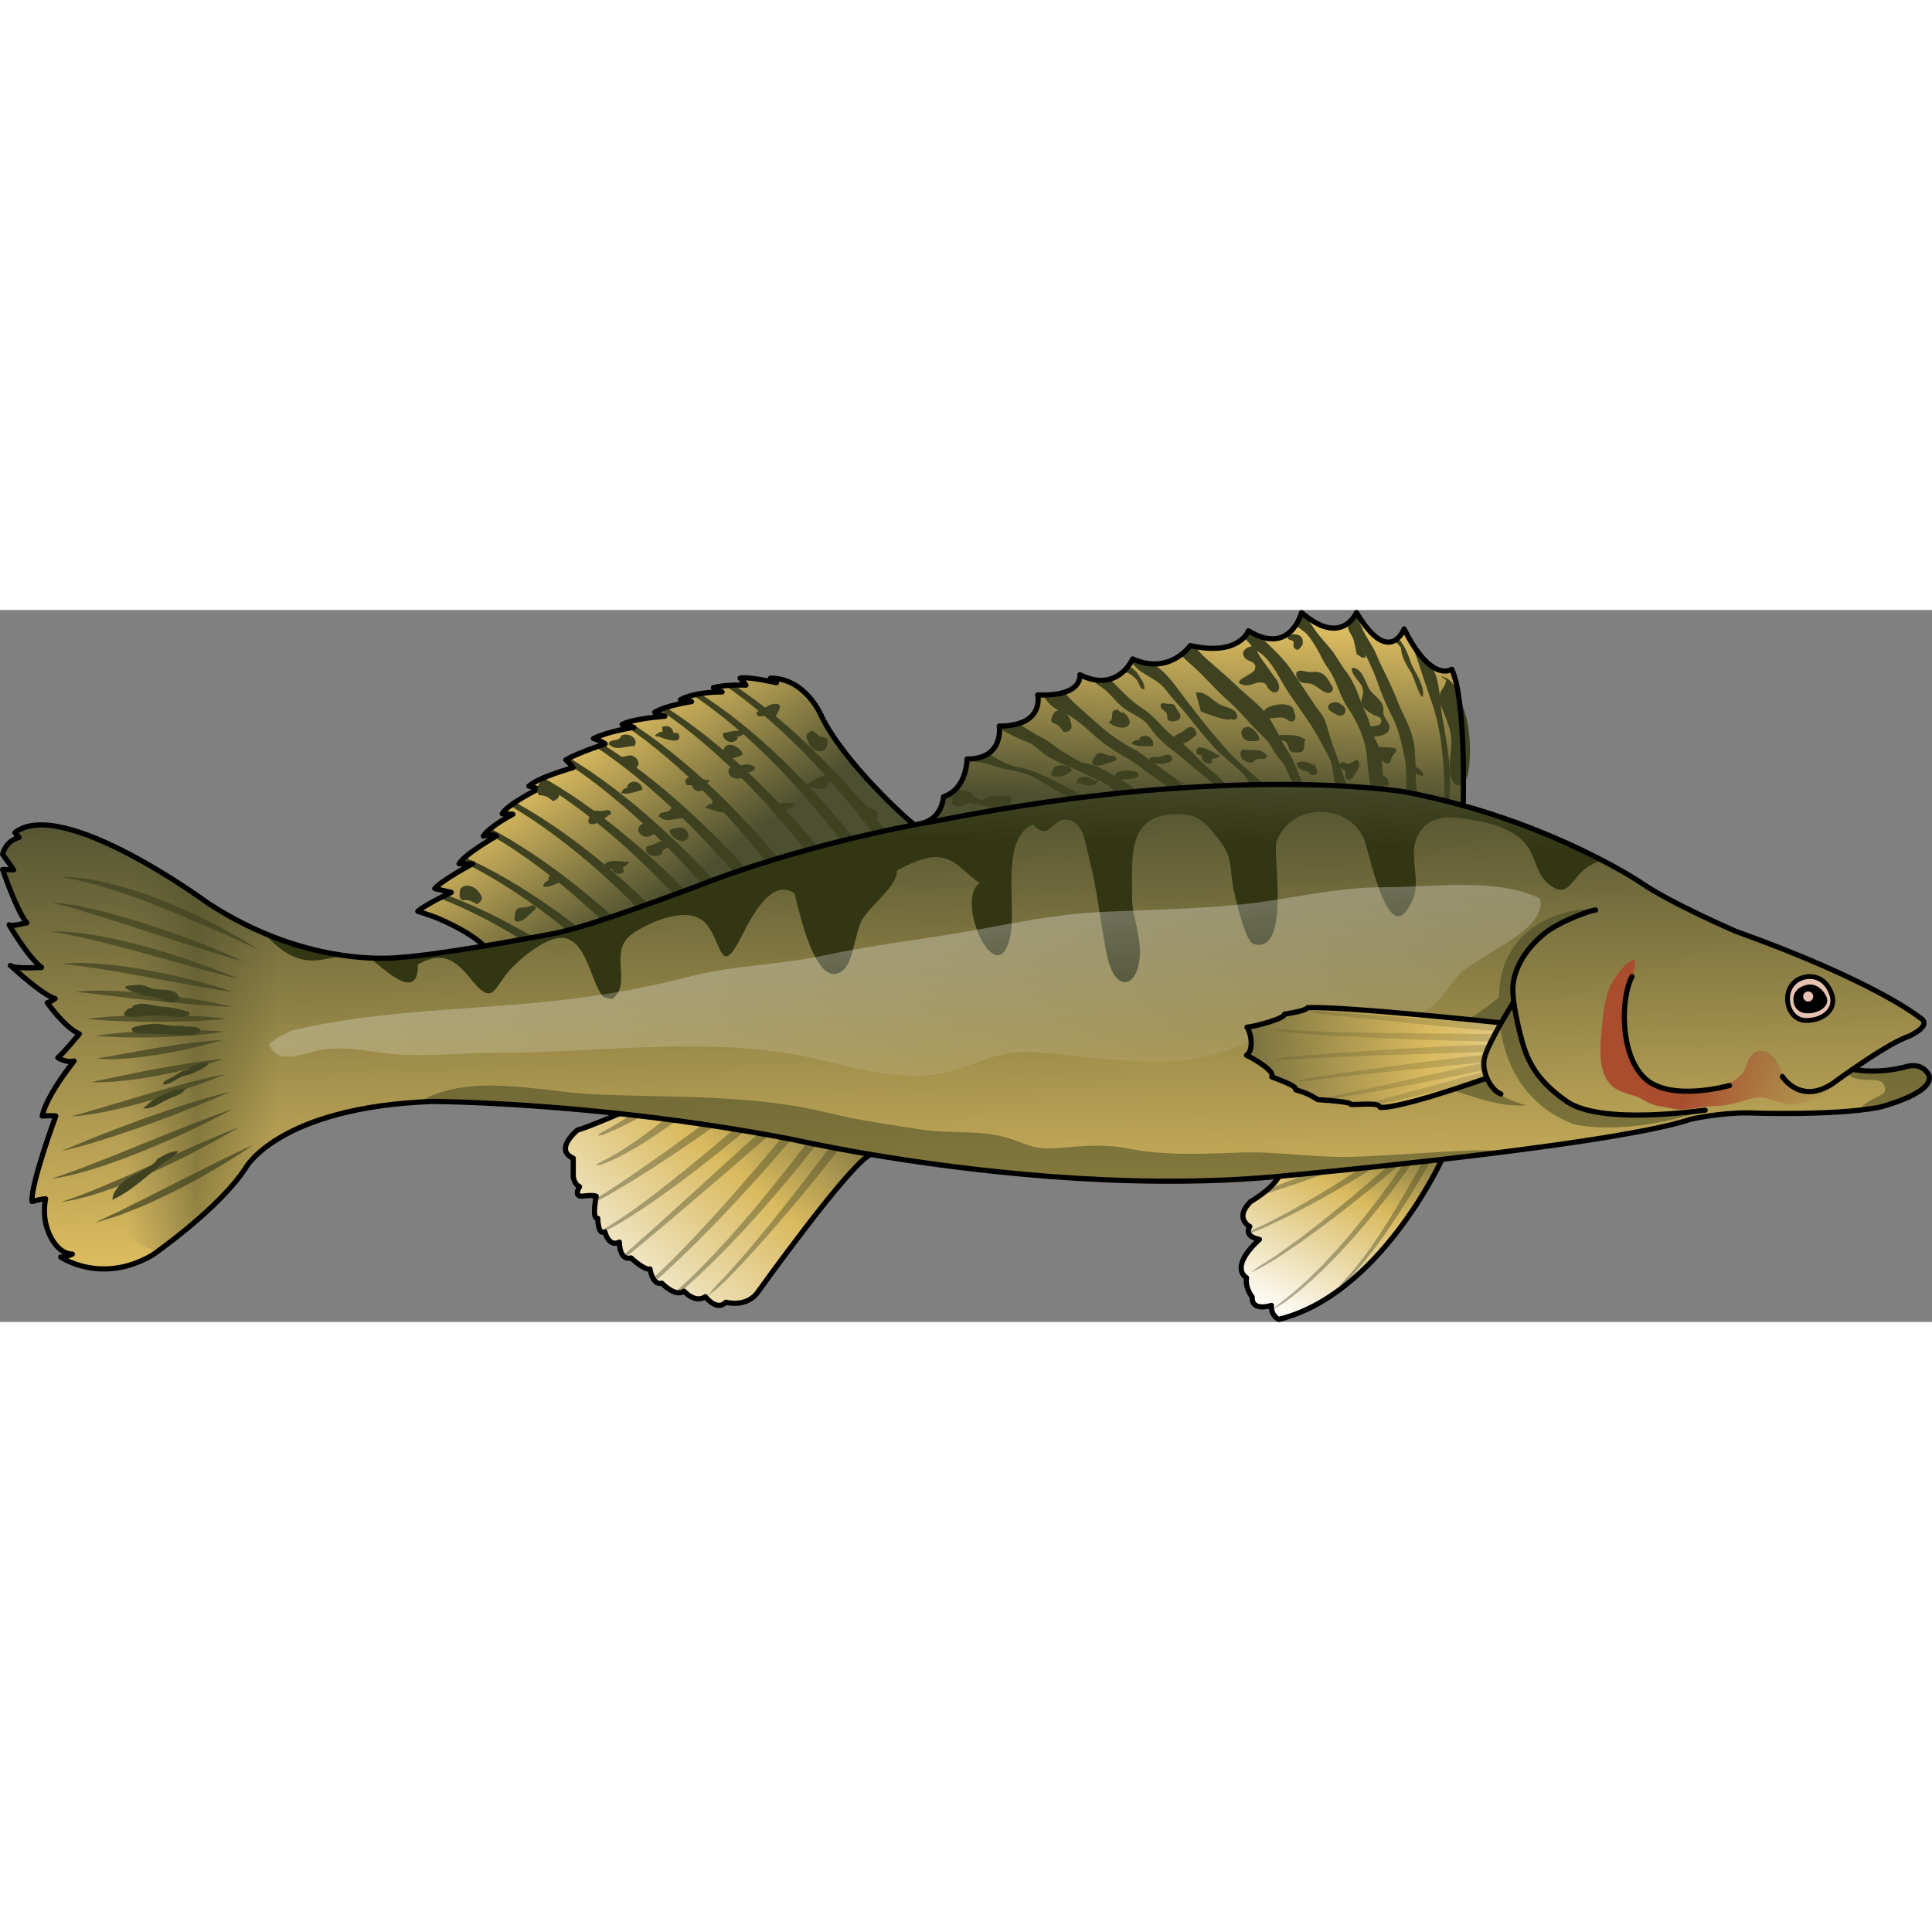 <?xml version="1.0" encoding="utf-8"?>
<!-- Created by: Science Figures, www.sciencefigures.org, Generator: Science Figures Editor -->
<!DOCTYPE svg PUBLIC "-//W3C//DTD SVG 1.1//EN" "http://www.w3.org/Graphics/SVG/1.1/DTD/svg11.dtd">
<svg version="1.1" xmlns="http://www.w3.org/2000/svg" xmlns:xlink="http://www.w3.org/1999/xlink" 
	 width="800px" height="800px" viewBox="0 0 372.349 137.22" enable-background="new 0 0 372.349 137.22"
	 xml:space="preserve">
<rect x="0" y="0" width="372.349" height="137.22" fill="#808080" stroke="none"/>
<g id="Layer_2">
</g>
<g id="Layer_3">
	<g>
		<linearGradient id="SVGID_1_" gradientUnits="userSpaceOnUse" x1="140.071" y1="65.975" x2="89.213" y2="-4.75">
			<stop  offset="0.177" style="stop-color:#4C4F30"/>
			<stop  offset="0.554" style="stop-color:#D9BA5F"/>
			<stop  offset="1" style="stop-color:#FFFFFF"/>
		</linearGradient>
		<path fill="url(#SVGID_1_)" d="M158.33,20.479c4.34,8.93,16.64,20.09,17.93,20.91c-8.45,1.64-25.85,5.479-42.47,12.05
			c0,0-20.28,7.67-26.96,8.9c0,0-6.43,1.229-13.58,2.43c0,0-1.62-2.16-8.52-5.21c-1.44-0.64-4.21-1.49-4.21-1.49
			c1.59-1.399,6.45-3.649,6.45-3.649c-0.75-0.181-3.18-0.74-3.18-0.74c1.5-1.69,7.3-4.78,7.3-4.78c-1.03,0.101-2.62,0-2.62,0
			c1.21-1.96,7.2-5.33,7.2-5.33c-0.37-0.47-2.52,0-2.52,0c1.21-1.87,5.7-4.21,5.7-4.21c-0.56,0-2.06-0.09-2.06-0.09
			c0.94-1.78,6.93-4.77,6.93-4.77c-0.56-0.28-1.78-0.561-1.78-0.561c1.78-1.689,8.51-3.56,8.51-3.56c-0.28-0.46-1.4-1.49-1.4-1.49
			c2.15-1.31,7.58-3.09,7.58-3.09c-0.66-0.561-2.25-1.03-2.25-1.03c2.81-1.4,7.77-2.15,7.77-2.15c-0.66-0.279-2.25-0.56-2.25-0.56
			c1.96-1.12,8.23-1.59,8.23-1.59c-0.93-0.38-1.96-0.75-1.96-0.75c2.06-1.311,7.11-2.061,7.11-2.061
			c-1.03-0.47-2.15-0.369-2.15-0.369c2.99-1.591,8.04-1.5,8.04-1.5c-0.56-0.28-1.68-0.841-1.68-0.841
			c2.71-0.659,6.27-0.47,6.27-0.47c-0.38-0.649-1.13-1.34-1.13-1.34c1.41-0.4,7.02,0.87,7.02,0.87c-0.84-0.65-1.16-0.87-1.16-0.87
			C155.36,13.14,158.33,20.479,158.33,20.479z"/>
		<g>
			<path fill="#3F4220" d="M107.224,58.032c-3.116-2.23-6.329-4.324-9.437-6.13c-1.55-0.907-3.074-1.742-4.544-2.483
				c-1.266-0.658-2.485-1.228-3.645-1.751c-0.294,0.26-0.547,0.511-0.757,0.75c0.344,0.167,0.703,0.348,1.059,0.525
				c0.404,0.001,0.831-0.009,1.191-0.044c0,0-0.233,0.124-0.61,0.332c0.728,0.37,1.471,0.762,2.232,1.187
				c1.427,0.778,2.908,1.647,4.41,2.59c3.012,1.876,6.123,4.042,9.13,6.337c1.039,0.791,2.057,1.602,3.063,2.417
				c0.655-0.173,1.362-0.371,2.109-0.591C110.053,60.111,108.65,59.058,107.224,58.032z"/>
			<path fill="#3F4220" d="M93.71,42.887c0.275,0.156,0.558,0.324,0.838,0.487c0.494-0.03,0.966-0.003,1.122,0.195
				c0,0-0.153,0.087-0.395,0.228c0.049,0.029,0.095,0.054,0.144,0.083c1.399,0.829,2.846,1.751,4.313,2.747
				c2.942,1.983,5.971,4.259,8.896,6.663c2.564,2.103,5.024,4.308,7.323,6.47c0.702-0.229,1.415-0.465,2.131-0.705
				c-2.621-2.344-5.479-4.751-8.435-7.043c-3.033-2.342-6.17-4.55-9.21-6.466c-1.516-0.963-3.01-1.851-4.452-2.647
				c-0.487-0.275-0.96-0.523-1.435-0.775C94.241,42.376,93.956,42.633,93.71,42.887z"/>
			<path fill="#3F4220" d="M110.385,30.289c1.055,0.711,2.125,1.457,3.212,2.263c2.855,2.106,5.787,4.507,8.607,7.032
				c4.962,4.43,9.531,9.271,13.117,13.268c0.73-0.281,1.459-0.56,2.191-0.83c-3.762-4.111-8.812-9.09-14.235-13.672
				c-2.932-2.468-5.974-4.807-8.929-6.847c-1.475-1.027-2.929-1.978-4.337-2.833c-0.091-0.057-0.178-0.104-0.269-0.16
				c-0.252,0.129-0.49,0.257-0.692,0.38C109.05,28.89,110.036,29.799,110.385,30.289z"/>
			<path fill="#3F4220" d="M133.887,16.65c1.174,0.794,2.435,1.674,3.726,2.665c1.302,0.974,2.64,2.047,3.993,3.196
				c2.708,2.288,5.474,4.879,8.123,7.586c4.777,4.869,9.101,10.135,12.451,14.42c0.796-0.199,1.575-0.39,2.337-0.572
				c-3.511-4.428-8.363-9.917-13.637-15.009c-2.761-2.654-5.641-5.191-8.456-7.424c-1.404-1.122-2.793-2.167-4.14-3.112
				c-1.167-0.839-2.296-1.581-3.375-2.27c-0.457,0.076-0.921,0.171-1.38,0.285C133.65,16.498,133.763,16.566,133.887,16.65z"/>
			<path fill="#3F4220" d="M102.854,63.08c-3.137-1.851-6.341-3.566-9.426-5.026c-1.621-0.774-3.211-1.478-4.738-2.093
				c-0.938-0.391-1.843-0.734-2.727-1.059c-0.359,0.176-0.788,0.389-1.254,0.628c1.129,0.44,2.307,0.916,3.537,1.472
				c1.488,0.654,3.035,1.396,4.612,2.209c2.501,1.279,5.077,2.738,7.627,4.299C101.339,63.356,102.134,63.212,102.854,63.08z"/>
			<path fill="#3F4220" d="M105.422,40.769c-1.498-0.992-2.975-1.907-4.403-2.729c-0.59-0.348-1.167-0.668-1.739-0.982
				c-0.335,0.224-0.658,0.451-0.956,0.676c0.688,0.4,1.393,0.823,2.109,1.277c1.384,0.855,2.813,1.804,4.263,2.826
				c2.904,2.037,5.892,4.368,8.771,6.826c3.356,2.857,6.532,5.893,9.371,8.758c0.733-0.258,1.454-0.513,2.153-0.762
				c-3.13-3.013-6.725-6.229-10.482-9.255C111.52,45.006,108.426,42.74,105.422,40.769z"/>
			<path fill="#3F4220" d="M143.509,49.556c-3.831-4.277-9.27-9.699-15.124-14.646c-2.933-2.467-5.973-4.807-8.929-6.848
				c-1.091-0.76-2.164-1.461-3.223-2.13c-0.316,0.106-0.798,0.272-1.385,0.481c1.258,0.828,2.547,1.727,3.856,2.697
				c2.856,2.107,5.788,4.508,8.609,7.032c5.472,4.886,10.453,10.261,14.177,14.459c0.757-0.262,1.513-0.521,2.267-0.771
				C143.672,49.737,143.596,49.651,143.509,49.556z"/>
			<path fill="#3F4220" d="M170.437,42.185c-3.538-4.521-8.607-10.292-14.122-15.617c-2.761-2.654-5.642-5.19-8.455-7.424
				c-1.404-1.121-2.793-2.165-4.141-3.111c-0.775-0.558-1.532-1.069-2.274-1.558c-0.522,0.018-1.094,0.052-1.684,0.109
				c1.05,0.718,2.153,1.49,3.288,2.361c1.302,0.975,2.64,2.049,3.992,3.197c2.709,2.29,5.474,4.88,8.124,7.586
				c5.123,5.223,9.723,10.897,13.158,15.328c0.826-0.186,1.621-0.361,2.385-0.526C170.615,42.412,170.532,42.305,170.437,42.185z"/>
			<path fill="#3F4220" d="M122.682,23.849c1.32,0.946,2.68,1.994,4.055,3.116c2.755,2.235,5.572,4.769,8.273,7.421
				c4.875,4.772,9.305,9.949,12.739,14.162c0.757-0.236,1.511-0.469,2.259-0.694c-3.594-4.342-8.525-9.695-13.868-14.649
				c-2.816-2.601-5.746-5.077-8.605-7.255c-1.426-1.091-2.835-2.108-4.202-3.027c-0.71-0.49-1.409-0.946-2.093-1.381
				c-0.479,0.139-0.895,0.291-1.219,0.459c0.058,0.039,0.114,0.076,0.172,0.114c0.489,0.095,1.472,0.3,1.957,0.505
				c0,0-0.377,0.058-0.971,0.168C121.675,23.13,122.173,23.475,122.682,23.849z"/>
			<path fill="#3F4220" d="M143.248,30.424c-2.816-2.598-5.747-5.076-8.605-7.253c-1.426-1.092-2.835-2.108-4.201-3.028
				c-0.704-0.484-1.396-0.938-2.073-1.367c-0.434,0.139-0.852,0.289-1.232,0.451c0.861,0.572,1.743,1.174,2.654,1.844
				c1.32,0.946,2.68,1.994,4.054,3.115c2.756,2.235,5.572,4.77,8.273,7.42c5.091,4.986,9.693,10.407,13.185,14.716
				c0.786-0.218,1.558-0.426,2.325-0.631C154,41.249,148.841,35.611,143.248,30.424z"/>
			<path fill="#3F4220" d="M118.932,42.113c-2.99-2.396-6.084-4.664-9.088-6.636c-1.498-0.991-2.975-1.907-4.402-2.728
				c-0.239-0.142-0.468-0.264-0.705-0.398c-0.426,0.182-0.832,0.371-1.208,0.563c0.44,0.263,0.877,0.52,1.328,0.805
				c1.383,0.855,2.813,1.804,4.262,2.827c2.905,2.036,5.892,4.368,8.771,6.827c4.455,3.791,8.603,7.902,12.043,11.498
				c0.858-0.314,1.601-0.589,2.203-0.813C128.458,50.335,123.839,46.065,118.932,42.113z"/>
		</g>
		<linearGradient id="SVGID_2_" gradientUnits="userSpaceOnUse" x1="184.663" y1="-8.94" x2="189.163" y2="226.549">
			<stop  offset="0.177" style="stop-color:#4C4F30"/>
			<stop  offset="0.554" style="stop-color:#D9BA5F"/>
			<stop  offset="1" style="stop-color:#FFFFFF"/>
		</linearGradient>
		<path fill="url(#SVGID_2_)" d="M286.62,90.33c-0.57-1.25-0.841-2.73-0.511-4.08c0.37-1.511,1.86-4.32,3.21-6.69
			c0,0-30.479-3.24-37.3-2.92c-0.31,0.47-2.069,0.86-4.45,1.25c0,0.86-5.579,2.35-7.229,2.51c1.03,1.73,1.14,4.63-0.1,5.41
			c2.369,1.18,5.479,3.22,4.85,4.16c2.79,1.1,4.76,1.8,4.65,2.51c2.789,0.78,3.619,1.57,4.239,1.88c3.2,0.24,6.3,0.471,6.41,0.94
			c2.68,0,5.271-0.391,5.58,0.55c3.82,0.32,20.15-5.49,20.15-5.49L286.62,90.33z M353.069,74.199
			c-0.92-2.909-3.239-4.05-5.569-3.369c-4.54,1.329-3.521,8.119,0.41,8.27C351.18,79.229,353.979,77.109,353.069,74.199z
			 M357.04,88.529c5.2,0.95,10.06-0.439,10.06-0.439c3.521-1.17,4.69,1.64,4.69,1.64c0.939,3.521-9.73,6.14-9.73,6.14
			c-8.91,1.671-25.229,1.051-25.229,1.051c-5.5-0.03-10.96,1.22-10.96,1.22c-8.16,2.72-29.36,5.59-47.971,7.74c0,0,0,0,0,0.01
			c-14.55,1.67-27.52,2.9-31.42,3.26c-0.77,0.07-1.189,0.11-1.189,0.11c-28.931,2.55-59.67-1.33-77.43-4.32
			c-9.36-1.58-15.12-2.899-15.12-2.899c-11.96-2.311-23.38-3.9-33.37-4.98c-21.16-2.29-35.93-2.35-35.93-2.35
			c-29.78,1.09-36.12,12.85-36.12,12.85c-5.2,7.98-17.97,16.78-17.97,16.78c-9.89,5.76-17.66,0.359-17.66,0.359
			c0.99,0.07,2.25-0.56,2.25-0.56c-3.16-0.07-4.64-4.34-4.64-4.34c-1.27-3.16-0.51-6.32-0.51-6.32C8,113.479,6.17,114,6.17,114
			c-0.26-3.4,4.58-16.48,4.58-16.48c-0.78-0.13-2.62,0-2.62,0c0.92-4.18,6.15-10.59,6.15-10.59c-1.57,0.39-3.14-0.65-3.14-0.65
			c0.92-0.66,4.14-4.59,4.14-4.59c-2.77-1.18-6.17-6-6.17-6c0.48-0.08,1.5-0.79,1.5-0.79c-2.37-0.68-7.86-5.71-8.54-6.34
			c0.98,0.63,5.94,0.33,5.94,0.33c-2.69-2.05-6.25-8.22-6.25-8.22c0.4,0.399,3.4-0.391,3.4-0.391C3.26,58.14,0.5,50.01,0.5,50.01
			l2.13,0.07l-2.13-3c0.71-2.761,3.16-3.24,3.16-3.24l-0.8-0.931c9.07-7.13,37.25,13.601,37.25,13.601
			c19.73,12.92,37.23,10.42,37.23,10.42c3.66-0.23,10.02-1.19,15.91-2.16c7.15-1.2,13.58-2.43,13.58-2.43
			c6.68-1.23,26.96-8.9,26.96-8.9c16.62-6.57,34.02-10.41,42.47-12.05c0.55-0.1,1.05-0.2,1.52-0.28c2.36-0.45,3.71-0.66,3.71-0.66
			c55.83-10.96,89.05-5.43,89.05-5.43c4.02,0.76,7.85,1.67,11.45,2.67C303,43.56,316.34,52.6,316.34,52.6
			c5.5,3.83,18.21,9.33,18.21,9.33c26.88,9.62,35.4,16.59,35.4,16.59c2.77,1.55-2.101,3.65-2.101,3.65
			C365.229,83.04,360.42,86.189,357.04,88.529z"/>
		<path opacity="0.5" fill="#3F4220" d="M283.491,104.158c-7.411,0.31-14.823,0.913-22.199,1.212
			c-7.617,0.309-15.183-1.107-22.615-0.808c-7.181,0.289-14.36,0.604-21.431-0.808c-4.437-0.886-8.858-0.417-13.318-0.068
			c-4.203,0.329-5.233-0.359-8.742-1.624c-5.68-2.047-11.654-1.021-17.522-1.924c-6.031-0.928-12.164-1.768-18.182-3.253
			c-14.438-3.564-30.123-2.876-44.935-3.546c-10.546-0.478-24.08-4.324-33.821,1.502c0.882-0.054,1.786-0.098,2.713-0.132
			c0,0,14.77,0.06,35.93,2.35c9.99,1.08,21.41,2.67,33.37,4.98c0,0,5.76,1.319,15.12,2.899c17.76,2.99,48.5,6.87,77.43,4.32
			c0,0,0.42-0.04,1.189-0.11c3.9-0.359,16.87-1.59,31.42-3.26c0-0.01,0-0.01,0-0.01c3.98-0.46,8.079-0.953,12.143-1.47
			C287.825,104.167,285.613,104.07,283.491,104.158z"/>
		<path opacity="0.5" fill="#3F4220" d="M362.096,93.708c-1.417,0.716-2.515,1.126-3.566,2.418
			c-0.076,0.093-0.147,0.187-0.219,0.279c1.338-0.146,2.605-0.321,3.749-0.536c0,0,10.67-2.619,9.73-6.14c0,0-1.17-2.81-4.69-1.64
			c0,0-4.859,1.39-10.06,0.439c0.682-0.472,1.43-0.979,2.197-1.491c-0.905,0.436-1.894,0.912-2.51,1.551
			c-1.418,1.47,1.507,1.861,2.365,1.943c1.477,0.141,3.642-0.417,4.162,1.376C363.545,92.908,362.964,93.269,362.096,93.708z"/>
		<linearGradient id="SVGID_3_" gradientUnits="userSpaceOnUse" x1="24.503" y1="83.533" x2="53.712" y2="83.533">
			<stop  offset="0" style="stop-color:#4C4F30;stop-opacity:0"/>
			<stop  offset="0.457" style="stop-color:#3F4220;stop-opacity:0.4"/>
			<stop  offset="1" style="stop-color:#3F4220;stop-opacity:0"/>
		</linearGradient>
		<path fill="url(#SVGID_3_)" d="M61.652,74.268c2.509-1.653,5.681-3.712,8.8-4.856c2.86-1.05,8.084-1.074,10.254-2.8
			c-1.268,0.147-2.411,0.258-3.366,0.318c0,0-17.5,2.5-37.23-10.42c0,0-12.098-8.898-22.991-13.03
			c-3.583,1.228-4.911,4.83-4.183,7.991c0.521,2.264,1.825,4.557,2.245,6.688c0.495,2.515-1.146,4.666-1.129,6.706
			c0.011,1.297,0.55,3.188,0.991,4.464c0.304,0.876,1.76,3.146,1.84,4.093c0.121,1.435-1.693,2.685-1.716,4.464
			c-0.021,1.704,0.767,2.403,1.523,3.795c3.773,6.945-0.879,11.205-0.964,18.155c-0.091,7.462,4.039,21.166,14.68,23.753
			c3.159-2.286,12.617-9.435,16.914-16.028c0,0,3.35-6.193,16.57-10.007c-1.917-2.975-5.415-6.013-6.955-8.795
			C53.908,83.289,55.338,78.427,61.652,74.268z"/>
		<linearGradient id="SVGID_4_" gradientUnits="userSpaceOnUse" x1="274.231" y1="80.898" x2="245.624" y2="136.524">
			<stop  offset="0.177" style="stop-color:#4C4F30"/>
			<stop  offset="0.554" style="stop-color:#D9BA5F"/>
			<stop  offset="1" style="stop-color:#FFFFFF"/>
		</linearGradient>
		<path fill="url(#SVGID_4_)" d="M277.899,105.89c-0.29,0.62-12.1,26.1-31.47,30.83c0,0-1.55-0.78-1.39-2.7
			c0,0-3.86,1.311-3.71-1.62c0,0-1.41-1.7-1.09-3.71c0,0-3.54-1.81,2.479-7.39c0,0-3.09-0.48-1.85-2.49c0,0-3.091-1.54,0.149-4.79
			c0,0,4.01-2.229,5.46-4.87C250.38,108.79,263.35,107.56,277.899,105.89z"/>
		<g opacity="0.4">
			<path fill="#3F4220" d="M244.205,126.077c0.606-0.375,1.333-0.742,2.051-1.247c0.729-0.491,1.518-1.021,2.353-1.584
				c0.829-0.571,1.734-1.134,2.611-1.79c0.887-0.648,1.805-1.316,2.733-1.996c0.933-0.68,1.88-1.369,2.8-2.093
				c0.928-0.716,1.855-1.431,2.767-2.134c0.918-0.697,1.794-1.415,2.654-2.1c0.855-0.685,1.684-1.349,2.469-1.979
				c0.773-0.643,1.505-1.251,2.178-1.811c1.248-1.046,2.289-1.918,3.054-2.559c-0.743,0.081-1.476,0.159-2.2,0.237
				c-0.496,0.427-1.036,0.892-1.63,1.401c-1.333,1.135-2.889,2.457-4.556,3.876c-0.838,0.702-1.691,1.446-2.588,2.163
				c-0.891,0.726-1.794,1.464-2.697,2.2c-0.897,0.748-1.82,1.461-2.729,2.159c-0.909,0.702-1.805,1.394-2.67,2.063
				c-0.858,0.678-1.74,1.26-2.548,1.852c-0.817,0.583-1.588,1.133-2.299,1.642c-0.703,0.523-1.409,0.902-2.002,1.293
				c-0.604,0.372-1.121,0.712-1.543,1.003c-0.832,0.594-1.284,0.988-1.284,0.988s0.551-0.212,1.465-0.677
				C243.047,126.748,243.59,126.443,244.205,126.077z"/>
			<path fill="#3F4220" d="M248.515,116.729c0.817-0.428,1.662-0.869,2.52-1.318c0.854-0.453,1.735-0.896,2.593-1.375
				c1.71-0.971,3.446-1.901,5.028-2.848c1.593-0.928,3.073-1.807,4.318-2.598c0.78-0.479,1.464-0.91,2.053-1.285
				c-0.931,0.099-1.836,0.193-2.722,0.285c-0.61,0.392-1.265,0.825-1.972,1.26c-0.712,0.449-1.46,0.925-2.235,1.413
				c-1.545,0.994-3.239,1.974-4.911,2.997c-0.84,0.503-1.698,0.971-2.534,1.451c-0.839,0.474-1.665,0.941-2.463,1.393
				c-1.629,0.845-3.149,1.632-4.454,2.306c-1.29,0.594-2.382,1.053-3.141,1.444c0.02,0.127,0.06,0.243,0.118,0.35
				c0.811-0.281,1.916-0.756,3.252-1.302C245.296,118.265,246.851,117.522,248.515,116.729z"/>
			<path fill="#3F4220" d="M242.906,112.793c0.495-0.142,1.005-0.291,1.529-0.461c1.254-0.401,2.603-0.8,3.931-1.259
				c2.659-0.9,5.31-1.829,7.279-2.575c0.294-0.111,0.568-0.215,0.831-0.314c-1.604,0.16-3.064,0.305-4.375,0.432
				c-1.284,0.51-2.663,1.053-4.053,1.575c-1.212,0.477-2.428,0.917-3.58,1.349C243.944,112.011,243.403,112.435,242.906,112.793z"/>
			<path fill="#3F4220" d="M248.412,132.824c0.615-0.484,1.312-1.032,2.07-1.627c0.729-0.633,1.516-1.319,2.35-2.046
				c0.804-0.758,1.65-1.557,2.526-2.385c0.845-0.862,1.716-1.75,2.602-2.653c0.854-0.934,1.745-1.86,2.594-2.824
				c0.846-0.967,1.71-1.921,2.514-2.896c0.819-0.965,1.617-1.923,2.368-2.863c1.525-1.865,2.881-3.662,4.03-5.207
				c1.145-1.552,2.075-2.866,2.72-3.791c-0.557,0.062-1.105,0.122-1.652,0.182c-0.557,0.808-1.234,1.779-2.04,2.9
				c-0.565,0.771-1.168,1.618-1.828,2.492c-0.658,0.879-1.341,1.813-2.078,2.756c-0.724,0.952-1.491,1.923-2.28,2.901
				c-0.775,0.989-1.609,1.956-2.425,2.938c-0.818,0.98-1.681,1.92-2.506,2.87c-0.858,0.919-1.702,1.822-2.518,2.698
				c-0.848,0.842-1.669,1.656-2.448,2.429c-0.807,0.741-1.572,1.439-2.278,2.086c-0.738,0.608-1.413,1.167-2.011,1.662
				c-0.591,0.509-1.151,0.885-1.586,1.239c-0.869,0.702-1.338,1.157-1.338,1.157s0.579-0.28,1.545-0.865
				C247.215,133.675,247.81,133.325,248.412,132.824z"/>
			<path fill="#3F4220" d="M273.78,109.541c0.734-1.24,1.345-2.275,1.771-3c0.093-0.156,0.174-0.289,0.249-0.413
				c-0.525,0.06-1.046,0.118-1.565,0.177c-0.396,0.695-0.9,1.586-1.496,2.635c-1.434,2.498-3.313,5.845-5.361,9.093
				c-2.034,3.252-4.23,6.402-6.059,8.616c-0.452,0.557-0.887,1.051-1.276,1.484c-0.39,0.432-0.731,0.808-1.015,1.116
				c-0.269,0.325-0.492,0.565-0.631,0.748c-0.144,0.175-0.215,0.279-0.215,0.279s0.109-0.059,0.298-0.186
				c0.191-0.124,0.476-0.309,0.799-0.582c0.328-0.271,0.704-0.624,1.112-1.05c0.408-0.427,0.864-0.913,1.341-1.461
				c1.921-2.176,4.24-5.276,6.394-8.479C270.281,115.313,272.324,112.038,273.78,109.541z"/>
		</g>
		<linearGradient id="SVGID_5_" gradientUnits="userSpaceOnUse" x1="171.287" y1="65.863" x2="110.893" y2="136.588">
			<stop  offset="0.177" style="stop-color:#4C4F30"/>
			<stop  offset="0.554" style="stop-color:#D9BA5F"/>
			<stop  offset="1" style="stop-color:#FFFFFF"/>
		</linearGradient>
		<path fill="url(#SVGID_5_)" d="M167.86,104.939c-3.77,1.26-22,26.79-22,26.79c-2.29,2.75-5.95,1.68-5.95,1.68
			c-1.83,1.83-3.96-1.069-3.96-1.069c-1.99,1.38-4.12-1.061-4.12-1.061c-1.68,1.221-4.27-1.529-4.27-1.529
			c-1.83,0.46-2.29-2.75-2.29-2.75c-1.07,0.3-3.66-2.131-3.66-2.131c-2.28,0.61-2.24-3.05-2.24-3.05
			c-2.08,1.07-2.79-1.979-2.79-1.979c-1.37,0.76-1.37-2.59-1.37-2.59c-1.22,0.3-0.31-4.271-0.31-4.271c-0.61-0.31-2.74,0-2.74,0
			c-1.68,0-0.46-1.83-0.46-1.83c-1.07-0.46-1.22-1.979-1.22-1.979v-3.511c-3.81-1.68,0.81-5.42,0.81-5.42
			c2.26-0.649,8.08-3.18,8.08-3.18c9.99,1.08,21.41,2.67,33.37,4.98C152.74,102.04,158.5,103.359,167.86,104.939z"/>
		<g opacity="0.4">
			<path fill="#3F4220" d="M127.734,118.811c1.813-1.541,3.746-3.186,5.678-4.828c3.88-3.3,7.686-6.545,10.524-9.039
				c2.058-1.775,3.608-3.115,4.331-3.739c-0.685-0.123-1.358-0.237-2.038-0.355c-0.813,0.725-1.897,1.69-3.193,2.846
				c-1.429,1.279-3.089,2.78-4.854,4.399c-1.763,1.606-3.644,3.32-5.524,5.031c-1.877,1.705-3.755,3.407-5.515,5.006
				c-1.755,1.604-3.435,3.048-4.853,4.314c-0.833,0.742-1.578,1.392-2.224,1.968c0.129,0.161,0.283,0.293,0.464,0.385
				c0.65-0.532,1.381-1.146,2.208-1.824C124.198,121.752,125.93,120.357,127.734,118.811z"/>
			<path fill="#3F4220" d="M135.176,127.799c0.879-0.852,1.807-1.75,2.766-2.682c0.934-0.954,1.919-1.923,2.884-2.939
				c0.959-1.023,1.956-2.042,2.908-3.102c1.932-2.095,3.823-4.226,5.565-6.25c1.752-2.014,3.338-3.938,4.684-5.598
				c1.434-1.773,2.583-3.232,3.353-4.222c-0.652-0.131-1.241-0.251-1.761-0.358c-0.721,0.948-1.663,2.175-2.796,3.619
				c-1.322,1.666-2.863,3.609-4.539,5.672c-1.675,2.064-3.497,4.238-5.356,6.375c-0.918,1.082-1.879,2.121-2.805,3.167
				c-0.929,1.04-1.881,2.03-2.782,3.007c-0.926,0.95-1.822,1.869-2.672,2.742c-0.875,0.846-1.703,1.645-2.466,2.383
				c-0.734,0.696-1.437,1.297-2.056,1.854c0.271,0.085,0.545,0.126,0.813,0.115c0.536-0.446,1.105-0.918,1.708-1.458
				C133.415,129.405,134.271,128.624,135.176,127.799z"/>
			<path fill="#3F4220" d="M159.968,103.521c-0.638,0.84-1.551,2.036-2.656,3.465c-1.109,1.43-2.402,3.098-3.789,4.886
				c-0.699,0.89-1.404,1.823-2.15,2.747c-0.74,0.926-1.494,1.869-2.248,2.811c-1.488,1.9-3.067,3.721-4.503,5.469
				c-1.443,1.742-2.881,3.283-4.069,4.648c-0.586,0.689-1.175,1.27-1.69,1.792c-0.518,0.519-0.954,0.985-1.302,1.384
				c-0.69,0.803-1.028,1.33-1.028,1.33s0.525-0.318,1.343-0.997c0.407-0.343,0.886-0.772,1.417-1.288
				c0.537-0.508,1.153-1.074,1.764-1.745c1.235-1.329,2.736-2.832,4.242-4.53c1.499-1.701,3.148-3.479,4.703-5.332
				c0.788-0.918,1.575-1.838,2.35-2.742c0.78-0.9,1.517-1.812,2.246-2.68c1.463-1.734,2.796-3.381,3.924-4.801
				c1.481-1.847,2.616-3.29,3.234-4.08C161.13,103.742,160.535,103.629,159.968,103.521z"/>
			<path fill="#3F4220" d="M131.576,124.477c1.999-1.912,4.084-3.998,6.13-6.123c2.057-2.114,4.068-4.271,5.944-6.301
				c1.875-2.031,3.595-3.955,5.047-5.622c1.67-1.908,2.989-3.448,3.825-4.432c-0.612-0.117-1.216-0.227-1.825-0.341
				c-0.802,0.966-1.873,2.246-3.165,3.766c-2.867,3.348-6.68,7.822-10.657,12.148c-1.979,2.17-3.999,4.305-5.933,6.263
				c-0.954,0.993-1.915,1.912-2.816,2.796c-0.783,0.781-1.556,1.479-2.28,2.147c0.115,0.212,0.252,0.409,0.411,0.574
				c0.763-0.665,1.583-1.363,2.411-2.147C129.598,126.344,130.591,125.447,131.576,124.477z"/>
			<path fill="#3F4220" d="M115.855,113.52c0.515-0.288,1.112-0.587,1.734-0.959c1.244-0.744,2.707-1.596,4.257-2.539
				c0.768-0.48,1.562-0.978,2.367-1.484c0.805-0.51,1.632-1.009,2.434-1.55c1.611-1.067,3.235-2.116,4.73-3.142
				c1.505-1.008,2.898-1.967,4.081-2.805c0.867-0.615,1.624-1.152,2.24-1.59c-0.743-0.113-1.492-0.23-2.227-0.339
				c-0.289,0.215-0.591,0.438-0.912,0.677c-1.166,0.854-2.527,1.848-3.986,2.912c-1.453,1.074-3.031,2.175-4.599,3.295
				c-1.579,1.102-3.158,2.205-4.639,3.237c-1.496,1.011-2.91,1.925-4.113,2.726c-0.602,0.399-1.177,0.723-1.675,1.033
				c-0.266,0.158-0.509,0.309-0.732,0.453c-0.031,0.183-0.065,0.408-0.1,0.66C115.056,113.944,115.43,113.754,115.855,113.52z"/>
			<path fill="#3F4220" d="M116.983,119.49c0.458-0.172,0.961-0.463,1.547-0.791c0.591-0.32,1.24-0.707,1.938-1.143
				c0.707-0.425,1.46-0.902,2.245-1.425c0.794-0.51,1.617-1.065,2.463-1.651c1.699-1.16,3.483-2.434,5.246-3.734
				c3.52-2.615,6.982-5.303,9.529-7.379c1.654-1.338,2.932-2.393,3.634-2.977c-0.706-0.119-1.401-0.229-2.101-0.343
				c-0.672,0.575-1.521,1.298-2.513,2.132c-2.512,2.098-5.85,4.914-9.277,7.615c-1.711,1.352-3.424,2.705-5.064,3.922
				c-0.817,0.615-1.611,1.203-2.377,1.741c-0.758,0.552-1.484,1.058-2.165,1.505c-0.675,0.461-1.3,0.871-1.868,1.211
				c-0.569,0.336-1.043,0.674-1.453,0.912c-0.446,0.285-0.764,0.519-0.969,0.679c0.04,0.041,0.083,0.075,0.127,0.103
				C116.174,119.792,116.534,119.671,116.983,119.49z"/>
			<path fill="#3F4220" d="M117.174,100.002c-0.299,0.173-0.573,0.331-0.824,0.445c-0.25,0.116-0.463,0.234-0.631,0.352
				c-0.333,0.24-0.499,0.463-0.499,0.463s0.26,0.042,0.67-0.037c0.404-0.091,0.962-0.298,1.593-0.59
				c0.637-0.287,1.393-0.604,2.169-0.996c0.785-0.383,1.625-0.785,2.443-1.221c0.549-0.29,1.089-0.578,1.62-0.864
				c-0.713-0.084-1.411-0.163-2.111-0.242c-0.035,0.022-0.07,0.045-0.106,0.067c-0.777,0.496-1.556,0.984-2.293,1.434
				C118.475,99.277,117.772,99.658,117.174,100.002z"/>
			<path fill="#3F4220" d="M116.714,106.578c0.365-0.158,0.783-0.324,1.226-0.529c0.887-0.412,1.906-0.92,2.977-1.507
				c1.064-0.597,2.195-1.243,3.29-1.941c2.192-1.397,4.334-2.87,5.893-4.022c0.089-0.064,0.169-0.122,0.254-0.184
				c-0.727-0.098-1.446-0.192-2.163-0.285c-1.365,1.062-2.975,2.311-4.651,3.494c-1.041,0.75-2.096,1.475-3.104,2.132
				c-1.009,0.649-1.973,1.22-2.812,1.685c-0.844,0.451-1.565,0.795-2.058,1.068c-0.485,0.289-0.737,0.542-0.737,0.542
				s0.346,0.012,0.91-0.118C116.018,106.844,116.355,106.746,116.714,106.578z"/>
		</g>
		<g opacity="0.7">
			<path fill="#3F4220" d="M49.633,65.371c0,0-0.524-0.366-1.477-0.961c-0.948-0.598-2.323-1.417-4.002-2.349
				c-0.84-0.466-1.755-0.96-2.733-1.466c-0.983-0.491-2.008-1.041-3.1-1.54c-1.087-0.51-2.202-1.058-3.366-1.545
				c-1.153-0.513-2.339-1.001-3.529-1.479c-1.188-0.485-2.403-0.901-3.589-1.338c-1.182-0.445-2.386-0.772-3.529-1.146
				c-1.151-0.354-2.288-0.623-3.354-0.908C19.88,52.381,18.85,52.192,17.906,52c-0.946-0.184-1.832-0.265-2.605-0.373
				c-0.772-0.124-1.459-0.137-2.021-0.161c-1.12-0.036-1.76-0.058-1.76-0.058s0.629,0.117,1.729,0.321
				c0.549,0.095,1.214,0.201,1.967,0.4c0.751,0.192,1.606,0.364,2.523,0.616c0.915,0.264,1.905,0.548,2.952,0.851
				c1.036,0.339,2.128,0.696,3.258,1.066c1.12,0.401,2.282,0.798,3.452,1.239c1.167,0.445,2.362,0.872,3.534,1.365
				c1.184,0.459,2.364,0.929,3.514,1.423c1.156,0.48,2.293,0.954,3.387,1.429c1.094,0.476,2.152,0.934,3.156,1.369
				c1.001,0.445,1.947,0.865,2.82,1.252c1.746,0.788,3.199,1.442,4.218,1.902C49.05,65.105,49.633,65.371,49.633,65.371z"/>
			<path fill="#3F4220" d="M46.91,67.74c0,0-2.202-1.066-5.598-2.447c-1.693-0.701-3.683-1.48-5.834-2.262
				c-1.077-0.386-2.179-0.819-3.321-1.195c-1.14-0.382-2.298-0.77-3.457-1.157c-1.161-0.378-2.325-0.75-3.482-1.083
				c-1.151-0.35-2.296-0.655-3.396-0.972c-1.096-0.332-2.179-0.579-3.206-0.815c-1.023-0.244-1.995-0.458-2.891-0.653
				c-0.449-0.093-0.873-0.208-1.288-0.271c-0.415-0.061-0.81-0.119-1.18-0.174c-0.739-0.104-1.383-0.192-1.915-0.268
				c-1.061-0.131-1.666-0.206-1.666-0.206s0.589,0.17,1.619,0.467c0.514,0.14,1.139,0.31,1.855,0.504
				c0.717,0.186,1.522,0.397,2.391,0.688c0.87,0.275,1.813,0.572,2.813,0.871c1.001,0.297,2.053,0.617,3.137,0.979
				c1.086,0.348,2.201,0.728,3.347,1.076c1.146,0.346,2.3,0.732,3.454,1.121c2.317,0.745,4.635,1.491,6.808,2.191
				c1.089,0.343,2.142,0.675,3.14,0.99c0.995,0.325,1.943,0.614,2.817,0.882C44.55,67.089,46.91,67.74,46.91,67.74z"/>
			<path fill="#3F4220" d="M45.944,71.079c0,0-0.139-0.054-0.398-0.155c-0.253-0.106-0.623-0.264-1.095-0.461
				c-0.949-0.395-2.309-0.948-3.958-1.564c-1.647-0.623-3.584-1.311-5.675-1.996c-1.05-0.329-2.125-0.705-3.238-1.021
				c-1.108-0.327-2.233-0.662-3.367-0.975c-1.133-0.309-2.272-0.6-3.396-0.876c-1.119-0.295-2.239-0.513-3.316-0.75
				c-1.074-0.249-2.132-0.409-3.126-0.591c-0.992-0.194-1.949-0.291-2.823-0.414c-0.872-0.135-1.687-0.174-2.401-0.235
				c-0.358-0.028-0.692-0.053-1.001-0.077c-0.312-0.005-0.597-0.009-0.856-0.013c-1.029-0.003-1.617-0.004-1.617-0.004
				s0.58,0.097,1.593,0.268c0.252,0.04,0.532,0.084,0.835,0.133c0.303,0.061,0.629,0.127,0.979,0.198
				c0.698,0.147,1.487,0.278,2.339,0.483c0.853,0.206,1.781,0.386,2.754,0.634c0.972,0.246,2.002,0.481,3.06,0.76
				c1.058,0.277,2.152,0.563,3.263,0.854c1.112,0.288,2.239,0.594,3.362,0.914c2.258,0.598,4.502,1.253,6.617,1.831
				c2.115,0.585,4.088,1.132,5.78,1.602c1.695,0.467,3.114,0.837,4.11,1.089c0.494,0.132,0.902,0.22,1.165,0.283
				C45.802,71.05,45.944,71.079,45.944,71.079z"/>
			<path fill="#3F4220" d="M44.978,73.624c0,0-0.502-0.165-1.38-0.452c-0.88-0.283-2.141-0.678-3.666-1.104
				c-1.523-0.433-3.311-0.898-5.238-1.349c-0.967-0.214-1.958-0.467-2.979-0.662c-1.019-0.209-2.054-0.419-3.093-0.611
				c-1.038-0.188-2.082-0.36-3.11-0.521c-1.024-0.179-2.046-0.287-3.028-0.415c-0.981-0.141-1.941-0.207-2.847-0.294
				c-0.903-0.098-1.768-0.115-2.56-0.16c-0.792-0.055-1.524-0.034-2.17-0.036c-0.645-0.01-1.208,0.013-1.672,0.051
				c-0.923,0.071-1.451,0.111-1.451,0.111s0.526,0.056,1.445,0.154c0.459,0.033,1.013,0.105,1.648,0.192
				c0.636,0.089,1.351,0.162,2.129,0.289c0.779,0.126,1.622,0.231,2.511,0.385c0.89,0.148,1.827,0.305,2.797,0.466
				c1.937,0.341,4.006,0.689,6.068,1.087c2.067,0.377,4.135,0.755,6.072,1.107c1.939,0.357,3.751,0.684,5.31,0.948
				c1.557,0.272,2.86,0.479,3.773,0.618C44.458,73.57,44.978,73.624,44.978,73.624z"/>
			<path fill="#3F4220" d="M44.715,76.523c0,0-0.113-0.031-0.324-0.092c-0.214-0.055-0.519-0.158-0.922-0.246
				c-0.795-0.181-1.997-0.462-3.388-0.711c-1.399-0.265-3.036-0.548-4.795-0.796c-0.88-0.12-1.787-0.269-2.714-0.375
				c-0.926-0.106-1.868-0.216-2.81-0.323c-0.944-0.094-1.886-0.194-2.817-0.268c-0.93-0.085-1.848-0.13-2.735-0.195
				c-0.885-0.072-1.746-0.103-2.563-0.121c-0.816-0.029-1.588-0.04-2.301-0.048c-0.356-0.005-0.696-0.009-1.021-0.012
				c-0.326,0.015-0.635,0.026-0.925,0.036c-0.58,0.029-1.085,0.055-1.501,0.074c-0.831,0.05-1.303,0.09-1.303,0.09
				s0.474,0.072,1.298,0.176c0.412,0.047,0.912,0.104,1.485,0.17c0.572,0.055,1.216,0.133,1.921,0.229
				c0.704,0.091,1.465,0.19,2.272,0.276c0.806,0.094,1.657,0.194,2.536,0.296c0.88,0.099,1.788,0.224,2.714,0.309
				c0.925,0.086,1.863,0.205,2.802,0.31c1.881,0.184,3.763,0.366,5.527,0.538c0.883,0.074,1.737,0.146,2.547,0.214
				c0.81,0.074,1.578,0.127,2.286,0.177C42.821,76.406,44.715,76.523,44.715,76.523z"/>
			<path fill="#3F4220" d="M43.573,78.808c0,0-0.412-0.063-1.136-0.153c-0.725-0.082-1.755-0.208-3.005-0.291
				c-1.249-0.093-2.714-0.17-4.288-0.225c-0.786-0.022-1.599-0.063-2.427-0.07c-0.822-0.007-1.658-0.016-2.493-0.023
				c-0.834,0.011-1.669,0.019-2.491,0.026c-0.822,0.002-1.63,0.043-2.413,0.061c-1.563,0.042-3.027,0.137-4.278,0.239
				c-2.504,0.189-4.166,0.437-4.166,0.437s1.674,0.201,4.176,0.327c0.626,0.034,1.304,0.068,2.019,0.088
				c0.717,0.025,1.472,0.054,2.254,0.081c0.782,0.015,1.589,0.054,2.411,0.054c0.82,0.006,1.655,0.012,2.488,0.018
				c0.833-0.007,1.666-0.016,2.486-0.023c0.815,0.002,1.619-0.033,2.397-0.046c1.555-0.04,3.011-0.104,4.265-0.185
				c1.252-0.073,2.307-0.139,3.042-0.203C43.151,78.854,43.573,78.808,43.573,78.808z"/>
			<path fill="#3F4220" d="M43.222,81.266c0,0-1.542-0.173-3.85-0.257c-1.154-0.049-2.5-0.076-3.942-0.077
				c-0.72,0.006-1.466-0.008-2.223,0.014c-0.756,0.017-1.525,0.034-2.293,0.051c-0.768,0.031-1.536,0.064-2.293,0.097
				c-0.756,0.025-1.5,0.088-2.219,0.127c-1.44,0.093-2.784,0.208-3.934,0.331c-2.302,0.232-3.834,0.505-3.834,0.505
				s1.541,0.174,3.849,0.259c1.154,0.049,2.5,0.077,3.942,0.077c0.72-0.007,1.466,0.01,2.223-0.016
				c0.756-0.016,1.525-0.033,2.293-0.05c0.768-0.033,1.537-0.065,2.293-0.098c0.756-0.027,1.5-0.088,2.22-0.128
				c1.439-0.095,2.783-0.208,3.934-0.332C41.689,81.537,43.222,81.266,43.222,81.266z"/>
			<path fill="#3F4220" d="M42.695,82.934c0,0-0.377-0.009-1.039,0.008c-0.654,0.04-1.641,0.109-2.779,0.235
				c-1.138,0.116-2.46,0.286-3.871,0.484c-0.704,0.106-1.436,0.196-2.172,0.322c-0.738,0.115-1.488,0.232-2.238,0.349
				c-0.748,0.131-1.495,0.259-2.231,0.387c-0.737,0.109-1.458,0.255-2.158,0.377c-0.701,0.115-1.375,0.27-2.016,0.368
				c-0.641,0.104-1.247,0.219-1.806,0.325c-0.561,0.102-1.073,0.223-1.528,0.277c-0.457,0.074-0.855,0.137-1.183,0.189
				c-0.659,0.113-1.04,0.19-1.04,0.19s0.378,0.034,1.048,0.073c0.336,0.015,0.745,0.034,1.212,0.055
				c0.473,0.03,0.997,0.005,1.57-0.023c1.146-0.052,2.491-0.116,3.909-0.297c0.71-0.088,1.447-0.155,2.19-0.266
				c0.742-0.113,1.496-0.229,2.249-0.344c0.75-0.133,1.501-0.266,2.239-0.396c0.738-0.132,1.458-0.297,2.158-0.438
				c1.399-0.291,2.694-0.6,3.803-0.885c1.105-0.279,1.994-0.529,2.649-0.721C42.319,83.032,42.695,82.934,42.695,82.934z"/>
			<path fill="#3F4220" d="M43.046,86.533c0,0-0.4,0.021-1.105,0.088c-0.701,0.071-1.733,0.19-2.931,0.357
				c-0.602,0.082-1.253,0.17-1.939,0.283c-0.687,0.104-1.413,0.207-2.159,0.339c-1.494,0.248-3.082,0.534-4.671,0.819
				c-0.791,0.16-1.583,0.311-2.364,0.451c-0.782,0.137-1.545,0.31-2.287,0.455c-1.482,0.301-2.867,0.561-4.05,0.835
				c-0.593,0.134-1.137,0.229-1.619,0.33c-0.483,0.104-0.905,0.192-1.251,0.265c-0.694,0.156-1.091,0.257-1.091,0.257
				s0.406,0.012,1.118,0.007c0.356-0.006,0.788-0.014,1.284-0.022c0.496-0.018,1.061-0.017,1.665-0.08
				c0.607-0.05,1.265-0.104,1.958-0.181c0.694-0.074,1.431-0.132,2.18-0.254c0.751-0.114,1.531-0.209,2.318-0.346
				c0.788-0.126,1.587-0.261,2.384-0.409c0.794-0.159,1.589-0.316,2.37-0.472c0.784-0.146,1.544-0.346,2.286-0.509
				c1.479-0.34,2.853-0.693,4.023-1.024c1.178-0.321,2.123-0.621,2.807-0.84C42.656,86.661,43.046,86.533,43.046,86.533z"/>
			<path fill="#3F4220" d="M43.397,89.521c0,0-0.12,0.011-0.344,0.031c-0.22,0.034-0.554,0.084-0.974,0.169
				c-0.829,0.166-2.01,0.423-3.412,0.771c-1.405,0.343-3.034,0.77-4.771,1.248c-0.868,0.244-1.77,0.476-2.678,0.745
				c-0.909,0.26-1.831,0.524-2.755,0.788c-3.68,1.092-7.36,2.185-10.12,3.005c-0.692,0.2-1.325,0.386-1.887,0.55
				c-0.564,0.156-1.053,0.314-1.461,0.414C14.18,97.47,13.715,97.6,13.715,97.6s0.481-0.027,1.327-0.097
				c0.425-0.029,0.934-0.094,1.517-0.177c0.586-0.075,1.246-0.168,1.957-0.305c0.714-0.122,1.488-0.262,2.298-0.443
				c0.813-0.168,1.668-0.35,2.545-0.573c1.763-0.411,3.62-0.932,5.475-1.455c0.922-0.279,1.844-0.56,2.751-0.834
				c0.908-0.274,1.79-0.579,2.649-0.857c1.713-0.571,3.302-1.133,4.656-1.638c1.356-0.5,2.477-0.939,3.263-1.247
				c0.392-0.15,0.699-0.27,0.909-0.351C43.281,89.557,43.397,89.521,43.397,89.521z"/>
			<path fill="#3F4220" d="M44.276,92.945c0,0-0.133,0.017-0.379,0.049c-0.239,0.055-0.617,0.121-1.077,0.24
				c-0.916,0.229-2.217,0.575-3.76,1.039c-1.548,0.456-3.339,1.023-5.25,1.656c-0.953,0.323-1.943,0.641-2.939,0.994
				c-0.997,0.35-2.009,0.705-3.021,1.061c-1.007,0.367-2.015,0.736-3.006,1.1c-0.994,0.354-1.959,0.742-2.901,1.093
				c-1.879,0.718-3.625,1.409-5.116,2.017c-2.984,1.207-4.957,2.08-4.957,2.08s2.112-0.448,5.207-1.357
				c1.55-0.447,3.346-1.005,5.258-1.634c0.954-0.32,1.947-0.634,2.941-0.988c0.998-0.349,2.01-0.704,3.022-1.059
				c1.008-0.369,2.016-0.739,3.007-1.103c0.993-0.359,1.958-0.746,2.899-1.102c1.878-0.724,3.62-1.424,5.108-2.04
				c1.486-0.622,2.724-1.142,3.59-1.507c0.43-0.18,0.769-0.322,0.999-0.418C44.146,92.986,44.276,92.945,44.276,92.945z"/>
			<path fill="#3F4220" d="M44.802,96.194c0,0-0.558,0.165-1.536,0.518c-0.97,0.346-2.351,0.854-3.995,1.487
				c-1.646,0.629-3.559,1.377-5.602,2.195c-2.04,0.82-4.215,1.693-6.391,2.567c-1.087,0.438-2.167,0.896-3.242,1.312
				c-1.069,0.432-2.123,0.853-3.143,1.261c-2.039,0.811-3.944,1.567-5.59,2.177c-0.822,0.31-1.575,0.598-2.25,0.824
				c-0.675,0.227-1.256,0.467-1.749,0.603c-0.981,0.313-1.541,0.493-1.541,0.493s0.583-0.086,1.604-0.235
				c0.515-0.067,1.122-0.216,1.826-0.37c0.706-0.146,1.494-0.345,2.344-0.587c0.858-0.224,1.779-0.491,2.742-0.804
				c0.97-0.297,1.984-0.63,3.023-1.002c2.092-0.715,4.284-1.571,6.473-2.438c1.085-0.454,2.171-0.906,3.24-1.354
				c1.066-0.45,2.104-0.924,3.111-1.37c2.009-0.908,3.869-1.787,5.449-2.575c1.583-0.776,2.886-1.461,3.796-1.943
				c0.452-0.243,0.807-0.434,1.05-0.563C44.67,96.262,44.802,96.194,44.802,96.194z"/>
			<path fill="#3F4220" d="M46.031,99.797c0,0-0.141,0.01-0.409,0.096c-0.261,0.088-0.646,0.212-1.121,0.401
				c-0.956,0.366-2.307,0.921-3.912,1.615c-1.607,0.687-3.47,1.512-5.46,2.404c-1.99,0.892-4.111,1.841-6.233,2.79
				c-1.061,0.473-2.121,0.946-3.165,1.412c-1.047,0.457-2.078,0.907-3.075,1.342c-1.999,0.859-3.873,1.639-5.49,2.282
				c-1.62,0.635-2.981,1.144-3.947,1.467c-0.969,0.32-1.523,0.504-1.523,0.504s0.145-0.022,0.416-0.061
				c0.271-0.042,0.673-0.084,1.174-0.188c1.01-0.18,2.44-0.506,4.127-0.999c1.689-0.486,3.633-1.14,5.683-1.919
				c2.054-0.769,4.206-1.684,6.343-2.627c1.059-0.49,2.119-0.98,3.162-1.463c1.042-0.485,2.048-1.001,3.029-1.484
				c1.955-0.98,3.76-1.936,5.293-2.777c1.537-0.834,2.802-1.561,3.69-2.06c0.446-0.247,0.796-0.44,1.036-0.573
				C45.885,99.835,46.031,99.797,46.031,99.797z"/>
			<path fill="#3F4220" d="M48.754,103.132c0,0-0.487,0.194-1.329,0.576c-0.839,0.382-2.066,0.962-3.489,1.653
				c-0.715,0.346-1.489,0.724-2.3,1.135c-0.816,0.402-1.68,0.818-2.561,1.273c-1.768,0.895-3.655,1.85-5.541,2.804
				c-0.932,0.5-1.884,0.955-2.813,1.421c-0.935,0.457-1.836,0.938-2.719,1.388c-1.776,0.871-3.439,1.673-4.85,2.403
				c-0.709,0.355-1.378,0.634-1.959,0.913c-0.583,0.276-1.093,0.518-1.512,0.714c-0.835,0.414-1.313,0.649-1.313,0.649
				s0.51-0.146,1.404-0.4c0.446-0.136,0.986-0.3,1.606-0.489c0.616-0.2,1.329-0.395,2.072-0.684
				c0.744-0.284,1.549-0.597,2.395-0.944c0.846-0.347,1.75-0.688,2.655-1.102c0.903-0.421,1.845-0.836,2.785-1.295
				c0.942-0.455,1.909-0.898,2.85-1.389c0.94-0.495,1.879-0.989,2.805-1.474c0.93-0.477,1.818-0.998,2.685-1.485
				c1.733-0.978,3.33-1.925,4.678-2.773c1.362-0.837,2.442-1.557,3.222-2.076C48.308,103.43,48.754,103.132,48.754,103.132z"/>
		</g>
		<g>
			<path opacity="0.5" fill="#3F4220" d="M301.99,94.739c-6.74-4.64-7.99-9.06-8.99-12.93c-0.63-2.45-1.04-4.6-1.26-6.29
				c-0.12-0.979-0.181-1.8-0.181-2.45c0-1.76,0.72-6.34,6.08-10.71c2.82-2.3,9-4.54,9.88-4.54c-0.145-0.786-18.432-0.1-18.651,16.83
				c-1.618,1.446-3.47,2.7-5.223,3.81c0.47,0.53,4.317,1.041,5.005,0.775c0.105-0.041,0.209-0.096,0.312-0.156
				c0.523,5.469,3.043,15.723,14.298,20.011c0,0,9.465,2.61,25.37-2.689C328.189,96.399,308.74,99.38,301.99,94.739z"/>
			<path opacity="0.5" fill="#3F4220" d="M286.614,89.998c-0.159-0.096-0.285-0.029-0.378,0.197l-0.965,0.482
				c-1.219,1.055-3.26,1.529-4.761,2.084c4.502,1.368,8.647,2.993,13.584,2.705C291.007,94.402,288.858,94.188,286.614,89.998z"/>
		</g>
		<linearGradient id="SVGID_6_" gradientUnits="userSpaceOnUse" x1="308.44" y1="81.869" x2="352.084" y2="81.869">
			<stop  offset="0.349" style="stop-color:#A94D2E"/>
			<stop  offset="1" style="stop-color:#A94D2E;stop-opacity:0"/>
		</linearGradient>
		<path fill="url(#SVGID_6_)" d="M316.95,90.199c-2.898-2.78-3.783-7.223-3.892-11.08c-0.054-1.927,0.079-3.898,0.524-5.777
			c0.489-2.063,1.651-3.633,1.554-5.85c-1.666-0.281-4.34,3.913-4.875,5.193c-1.07,2.56-1.329,5.422-1.58,8.217
			c-0.247,2.75-0.548,5.956,0.474,8.534c1.26,3.18,3.392,3.354,6.168,4.303c1.08,0.368,2.025,1.184,3.152,1.55
			c1.114,0.361,2.445,0.466,3.64,0.751c2.849,0.679,5.451-0.439,8.384-0.439c2.912,0,5.03-1.036,7.736-1.584
			c2.579-0.521,4.489,1.28,6.954,1.267c2.304-0.013,5.693-0.957,6.895-3.174c-1.854,1.046-4.698,0.572-6.421-0.46
			c-1.868-1.119-2.291-3.3-3.517-5.054c-1.354-1.938-3.85-2.39-5.141-0.004c-0.549,1.015-0.399,1.908-1.299,2.845
			C331.629,93.682,321.311,94.381,316.95,90.199z"/>
		<linearGradient id="SVGID_7_" gradientUnits="userSpaceOnUse" x1="229.534" y1="52.208" x2="231.918" y2="-35.204">
			<stop  offset="0.177" style="stop-color:#4C4F30"/>
			<stop  offset="0.554" style="stop-color:#D9BA5F"/>
			<stop  offset="1" style="stop-color:#FFFFFF"/>
		</linearGradient>
		<path fill="url(#SVGID_7_)" d="M270.54,35.02c0,0-33.221-5.53-89.05,5.43c0,0-1.35,0.21-3.71,0.66V41.1
			c3.89-1.06,4.07-5.12,4.07-5.12c4.53-1.47,4.53-7.26,4.53-7.26c7.22,0,6.2-6.351,6.2-6.351c8.831,0,7.42-6.01,7.42-6.01
			c8.819,0.36,8.12-3.88,8.12-3.88c7.319,3.62,10.17-3.05,10.17-3.05c7.109,3.21,11.109-2.57,11.109-2.57
			c9.53,2.12,11.2-2.85,11.2-2.85c8.12,4.939,10.24-3.51,10.24-3.51c0.479,0.409,0.93,0.77,1.37,1.09
			c6.729,4.84,9.22-1.09,9.22-1.09c6.36,10.609,9.18,3.149,9.18,3.149c5.301,10.601,9.181,7.771,9.181,7.771
			c2.83,6,2.2,26.27,2.2,26.27C278.39,36.689,274.56,35.779,270.54,35.02z"/>
		<path fill="#3F4220" d="M187.169,35.575c0.107,0.021,0.206-0.012,0.315,0.017c0.186,1.871-3.303,2.963-3.989,1.669
			c-0.26-0.489,0.634-1.731,1.015-2.019c0.665-0.504,1.938-0.387,2.751-0.089c0.027,0.136,0.032,0.28,0.02,0.422"/>
		<path fill="#3F4220" d="M192.916,35.796c0.632,0.218,1.346,0.087,1.972,0.238c0.474,2.578-3.224,1.817-4.74,1.635
			c-3.304-0.397,1.646-2.625,2.326-1.651"/>
		<path fill="#3F4220" d="M236.873,21.166c-1.804-0.187-3.766-0.975-5.435-1.597c-0.319-1.228-0.675-2.469-0.979-3.647
			c1.815-0.335,3.008,1.335,4.412,2.169c1.39,0.825,3.909,0.83,3.53,2.846c-0.469,0.257-0.87,0.245-1.333,0.034"/>
		<path fill="#3F4220" d="M241.17,25.268c-1.661,0.314-2.851-2.222-0.967-2.699c1.087-0.276,2.593,1.467,2.493,2.471
			c-0.254,0.125-0.477,0.188-0.746,0.229"/>
		<path fill="#3F4220" d="M244.099,28.001c-1.059-1.536-3.084-0.729-4.647-1.142c-1.231,1.314,0.654,2.885,2.075,2.475
			c0.76-1.357,2.361,0.116,2.768-1.333"/>
		<path fill="#3F4220" d="M234.725,28.001c-0.86-0.658-4.73-2.913-4.066-0.229c0.347,0.04,0.544,0.236,0.914,0.258
			c-0.021,1.121,0.806,1.741,1.951,1.505c-0.036-0.273,0.087-0.643,0.059-0.918c0.73,0.133,1.068-0.223,1.552-0.42
			c-0.076-0.279-0.264-0.227-0.409-0.391"/>
		<path fill="#3F4220" d="M228.671,22.924c1.116-0.929,1.916,0.035,1.934,1.166c-1.1,0.744-2.562,2.425-3.892,1.324
			c-1.644-1.358,1.281-1.47,1.958-2.686"/>
		<path fill="#3F4220" d="M219.492,24.877c0.909-1.401,3.15-0.301,2.705,1.338c-1.195,0.052-3.335,0.211-4.096-0.563
			c0.427-0.53,1.062-0.723,1.781-0.58"/>
		<path fill="#3F4220" d="M216.173,19.408c1.068,0.886,2.347,2.254,0.971,3.076c-0.943,0.564-2.82-0.164-3.479-0.879
			c1.418-0.674-0.242-2.496,1.89-2.369c0.228,0.564,0.575,0.415,1.01,0.758"/>
		<path fill="#3F4220" d="M206.018,31.322c-0.651,0.786-2.7,1.141-3.486,0.353c0.137-0.426,0.507-1.14,0.786-1.491
			c1.152-0.332,2.838-0.471,3.286,0.748"/>
		<path fill="#3F4220" d="M214.362,29.284c-1.038,0.214-2.088,0.884-3.125,0.679c-1.385-0.273-0.559-1.189-0.052-1.91
			c0.718-1.02,1.51-0.241,2.481-0.019c0.367,0.084,1.127-0.023,1.376,0.348c0.325,0.487-0.1,0.883-0.611,0.764"/>
		<path fill="#3F4220" d="M210.265,32.409c-1.043-0.457-2.642-0.396-2.836,0.962c0.481,0.116,0.968,0.123,1.447,0.236
			c0.362,0.085,0.809,0.243,1.181,0.244c0.579,0.002,1.391-0.379,1.659-0.892c-0.43-0.153-0.873-0.063-1.243-0.343"/>
		<path fill="#3F4220" d="M218.737,32.479c-1.004,0.009-2.051,0.345-3.056,0.208c-1.473-0.201-0.865-1.365,0.273-1.601
			c0.836-0.173,1.875-0.204,2.716,0c1.09,0.265,1.045,1.387-0.212,1.254"/>
		<path fill="#3F4220" d="M224.361,29.701c-0.672-0.006-2.126-0.027-2.586-0.552c-1.006-1.146,1.256-0.731,1.753-0.835
			c0.62-0.128,1.838-0.895,2.295,0.063c0.458,0.96-1.107,1.148-1.601,1.254"/>
		<path fill="#3F4220" d="M241.884,6.975c0.567,1.879,2.08,3.496,3.156,5.125c0.478,0.724,1.366,1.641,1.472,2.497
			c0.143,1.16-0.673,1.691-1.628,0.976c-1.001-0.752-0.526-1.672-2.125-1.604c-0.976,0.041-1.928,0.762-3,0.506
			c-2.98-0.711,1.813-1.971,2.098-3.027c0.449-1.678-1.323-1.326-2.007-2.32c-0.894-1.299,0.695-2.227,1.909-2.152"/>
		<path fill="#3F4220" d="M249.384,19.475c-0.227-2.482-7.333-0.976-5.594,0.969c0.86,0.961,2.564-0.064,3.719,0.382
			c0.401,0.155,1.132,0.828,1.625,0.658c0.681-0.235,0.651-1.37,0.25-1.759"/>
		<path fill="#3F4220" d="M251.634,25.1c-1.127-0.996-2.442-1.012-3.875-1c-0.532,0.004-1.415-0.24-1.353,0.472
			c0.047,0.536,1.122,0.557,1.358,0.803c1.062,1.104,0.073,2.089,2.122,2.098c1.542,0.007,1.492-0.62,1.497-2.122"/>
		<path fill="#3F4220" d="M253.259,30.1c-0.684-0.895-2.483-1.078-3.353-0.604c-0.021,0.787,0.65,1.168,1.225,1.481
			c0.21,0.114,0.607,0.043,0.847,0.153c0.236,0.11,0.399,0.533,0.656,0.6c2.181,0.569,0.888-1.563,0.5-2.506"/>
		<path fill="#3F4220" d="M256.33,13.976c-0.953-1.536-1.587-2.204-3.468-2.014c-0.828,0.084-1.624-0.312-2.349-0.251
			c-0.867,0.072-0.892,0.809-0.369,1.619c0.662,1.024,1.415,0.655,2.383,0.863c0.732,0.158,1.301,0.697,1.93,1.096
			c0.493,0.314,1.303,0.965,1.987,0.591c0.612-0.336,0.563-1.133-0.003-1.569"/>
		<path fill="#3F4220" d="M258.567,18.449c-0.681-1.661-4.498-0.022-1.452,1.454c0.635,0.308,1.263,0.805,1.872,0.196
			c0.663-0.664,0.23-1.688-0.644-1.874"/>
		<path fill="#3F4220" d="M264.942,20.351c-0.84-0.53-2.032-1.1-2.436-2.037c-0.368-0.858,0.125-1.521,0.199-2.325
			c0.184-2.002-2.096-2.822-2.221-4.793c1.892-0.317,2.673,2.711,3.336,3.893c0.764,1.36,2.778,2.38,2.799,3.921
			c0.015,1.154-0.129,1.11,0.587,2.209c0.489,0.749,0.913,1.406,0.28,2.262c-0.635,0.857-4.424,1.659-4.109-0.332
			c0.191-1.214,1.956-0.496,2.574-1.142c1.006-1.053-0.634-1.747-1.457-1.767"/>
		<path fill="#3F4220" d="M258.455,29.522c0.645-0.548,0.738,0.135,1.226,0.118c0.589-0.021,0.643-0.202,1.099-0.366
			c0.374-0.134,0.419-0.663,0.953-0.226c0.248,0.203,0.246,0.955,0.165,1.257c-0.087,0.326-1.095,1.945-1.314,2.128
			c-1.119,0.926-1.485-0.389-1.25-1.325c-0.502-0.271-2.088-1.618-0.654-1.586"/>
		<path fill="#3F4220" d="M266.396,29.188c-0.551-0.479-2.34-1.667-1.543-2.544c0.358-0.394,2.798-0.167,3.333-0.116
			c1.793,0.172,0.642,0.887,0.105,1.74c-0.23,0.368-0.162,0.996-0.551,1.227c-0.513,0.304-1.183-0.102-1.232-0.643"/>
		<path fill="#3F4220" d="M266.396,33.885c-1.929-0.153-0.945-2.622,0.565-1.795c0.77,0.422,1.16,2.315-0.229,1.684"/>
		<path fill="#3F4220" d="M273.667,31.76c-0.92,0.156-2.105-1.449-0.917-1.66c0.458,0.445,2.241,1.282,1.253,1.996"/>
		<path fill="#3F4220" d="M262.034,4.691c0.079,0.72,0.265,1.638,0.448,2.349c0.188,0.731,0.867,1.27,0.654,2.108
			c-0.823,0.214-1.003-0.388-1.642-0.562c-0.159-0.907-0.378-1.873-0.604-2.777c-0.228-0.909-1.301-1.948-1.074-2.888
			c0.894-0.64,1.266,0.467,1.882,0.875"/>
		<path fill="#3F4220" d="M269.977,7.152c0.13,1.953,1.025,3.379,2.013,4.946c0.487,0.773,1.539,4.643,2.221,4.655
			c0.479-2.368-1.689-4.762-2.413-6.918c-0.396-1.179-0.777-2.202-1.458-3.242c-0.257-0.395-0.654-1.225-1.179-0.929
			c-0.581,0.327,0.568,1.114,0.704,1.487"/>
		<path fill="#3F4220" d="M278.7,13.528c-0.086,1.121-0.979,1.785-1.207,2.796c-0.249,1.1,0.223,2.118,0.617,3.102
			c0.866,2.159,1.639,3.978,1.622,6.294c-0.014,1.854-0.564,3.956-0.255,5.816c0.146,0.876,0.695,2.565,1.907,2.248
			c1.777-0.466,1.771-3.985,1.876-5.293c0.156-1.946-0.037-4.214-0.332-6.149c-0.297-1.944-0.862-3.367-1.549-5.15
			c-0.817-2.123-1.33-3.887-3.686-4.446"/>
		<path fill="#3F4220" d="M251.073,6.146c0.182-1.991-3.455-1.778-2.802-0.585c0.149,0.274,0.75,0.134,0.989,0.496
			c0.196,0.296-0.101,0.81,0.102,1.121c0.688,1.057,1.309,0.111,1.711-0.585"/>
		<path fill="#3F4220" d="M205.998,20.677c-0.472-1.059-2.002-1.79-2.787-0.922c-0.166,0.184-0.594,1.056-0.597,1.224
			c-0.019,0.905,0.315,0.713,0.921,1.029c0.652,0.341,0.616,0.45,1.137,1.023c0.339,0.373,0.136,0.68,0.942,0.435
			c1.548-0.471,0.661-1.669,0.589-2.585"/>
		<path fill="#3F4220" d="M225.575,18.07c-0.739,0.203-2.194-0.67-1.848,0.614c0.128,0.474,0.938,0.854,1.131,1.253
			c0.196,0.408-0.021,1.025,0.306,1.287c0.629,0.505,2.338,0.174,2.356-0.696c0.015-0.687-0.943-1.454-1.126-2.253"/>
		<path fill="#3F4220" d="M217.464,12.157c0.469,0.199,1.295,0.931,1.636,1.329c0.49,0.573,0.52,1.829,1.443,1.804
			c0.101-1.259-0.646-1.962-1.237-2.953c-0.447-0.751-1.148-1.151-1.804-1.601c-0.364,0.492-0.86,1.048-1.503,1.537
			C216.472,12.164,216.945,11.938,217.464,12.157z"/>
		<path fill="#3F4220" d="M196.577,30.361c-1.712-0.292-3.254-0.953-4.724-1.86c-0.48-0.296-0.982-0.529-1.485-0.76
			c-0.857,0.548-2.048,0.912-3.656,0.96c0.419,0.326,1.02,0.521,1.933,0.636c1.573,0.195,3.195,0.888,4.725,1.236
			c1.651,0.375,3.544,0.631,5.086,1.299c1.078,0.466,4.828,2.669,7.786,4.528c0.954-0.123,1.888-0.236,2.823-0.352
			C205.459,34.047,199.788,30.908,196.577,30.361z"/>
		<path fill="#3F4220" d="M191.296,37.24c-1.712-0.292-3.254-0.953-4.724-1.86c-0.7-0.432-1.443-0.739-2.171-1.084
			c-0.594,0.677-1.371,1.251-2.375,1.612c0.354,0.139,0.787,0.238,1.339,0.308c1.573,0.195,3.195,0.888,4.725,1.236
			c1.382,0.313,2.921,0.559,4.294,1.017c0.642-0.107,1.271-0.207,1.906-0.311C193.176,37.718,192.147,37.385,191.296,37.24z"/>
		<path fill="#3F4220" d="M207.929,29.118c-0.821-0.426-1.6-0.94-2.438-1.409c-1.782-0.998-3.253-2.429-5.077-3.315
			c-1.483-0.721-2.742-1.689-4.147-2.495c-0.97,0.292-2.175,0.471-3.687,0.471c0,0,0.027,0.187,0.041,0.479
			c0.651,0.421,1.406,0.757,2.045,1.104c1.087,0.589,2.021,1.03,3.207,1.437c1.275,0.437,1.98,1.265,2.984,2.075
			c1.564,1.264,3.629,2.029,5.5,2.849c1.197,0.524,2.302,1.048,3.453,1.652c1.146,0.602,2.584,1.052,3.649,1.789
			c0.694,0.48,1.226,1.189,2.008,1.528c0.021,0.01,0.057,0.023,0.084,0.035c1.286-0.133,2.556-0.259,3.801-0.374
			c-2.631-1.932-7.32-4.663-8.55-5.029C209.819,29.621,208.856,29.599,207.929,29.118z"/>
		<g>
			<path fill="#3F4220" d="M218.764,26.944c-2.452-1.289-4.713-2.787-6.771-4.615c-1.784-1.582-3.568-3.117-5.285-4.745
				c-0.462-0.438-1-1.074-1.588-1.726c-0.98,0.31-2.289,0.505-4.007,0.513c0.578,1.188,1.058,1.762,2.15,2.536
				c0.976,0.691,2.11,0.945,3.118,1.625c1.089,0.734,2.354,1.663,3.32,2.571c1.962,1.843,3.93,3.335,6.267,4.728
				c1.097,0.653,2.214,1.265,3.256,2.014c1.055,0.757,1.862,1.6,3.04,2.211c0.345,0.179,1.741,1.313,3.191,2.385
				c0.991-0.073,1.968-0.14,2.929-0.202c-0.387-0.449-1.003-1.049-1.976-1.849c-1.873-1.306-3.786-2.786-4.454-3.208
				C220.833,28.475,219.939,27.563,218.764,26.944z"/>
			<path fill="#3F4220" d="M229.626,34.16l-3.354-1.885c0.05,0.04,0.089,0.075,0.137,0.114c1.037,0.724,2.058,1.389,2.853,1.794
				C229.382,34.176,229.505,34.168,229.626,34.16z"/>
		</g>
		<path fill="#3F4220" d="M234.446,31.723c-2.966-2.034-5.038-5.163-7.961-7.103c-2.315-1.535-3.744-4.022-6.1-5.5
			c-2.512-1.576-4.405-3.767-6.482-5.796c-1.043,0.293-2.29,0.338-3.762-0.064c1.113,0.972,2.508,1.78,3.279,2.519
			c1.16,1.108,2.115,2.42,3.453,3.348c1.107,0.768,2.339,1.272,3.437,2.1c1.067,0.804,1.624,1.972,2.509,2.955
			c0.919,1.021,1.99,1.963,3.119,2.791c2.036,1.492,3.762,3.236,5.746,4.729c0.241,0.182,1.455,1.28,2.686,2.207
			c0.719-0.032,1.413-0.057,2.111-0.083L234.446,31.723z"/>
		<path fill="#3F4220" d="M240.965,31.257c-0.853-0.734-1.715-1.509-2.544-2.269c-1.26-1.155-2.414-2.53-3.536-3.812
			c-2.174-2.484-4.169-5.105-6.186-7.711c-1.521-1.965-3.185-4.504-5.105-6.075c-0.456-0.373-0.939-0.689-1.421-1.007
			c-1.167-0.04-2.46-0.312-3.883-0.954c0,0-0.097,0.226-0.299,0.57c0.673,0.84,1.465,1.59,1.835,1.833
			c1.211,0.793,2.679,1.527,3.79,2.453c1.004,0.836,1.854,2.215,2.768,3.188c3.423,3.64,6.188,8.104,10.048,11.291
			c1.074,0.887,2.217,1.849,3.18,2.849c0.438,0.453,0.885,1.287,1.376,2.074c0.911-0.02,1.798-0.033,2.67-0.043
			C242.555,32.614,241.279,31.527,240.965,31.257z"/>
		<path fill="#3F4220" d="M229.284,7.012c-0.185,0.236-0.609,0.734-1.264,1.287L228.02,8.3c-0.129,0.109-0.265,0.218-0.412,0.329
			l-0.001,0.001c0.786,0.901,1.7,1.679,2.127,2.048c2.387,2.063,4.427,4.596,6.81,6.672c2.484,2.168,4.422,4.744,6.782,6.953
			c1.004,0.938,1.65,1.833,2.28,3.036c0.574,1.099,1.672,1.865,2.184,3.011c0.121,0.271,0.842,2.266,1.59,3.29
			c0.009,0,0.017,0,0.025,0.001c0.611,0.006,1.198,0.017,1.784,0.027c-0.61-1.277-1.33-3.186-1.669-4.012
			c-0.602-1.465-1.547-2.717-2.295-4.104c-0.85-1.575-1.673-3.301-2.646-4.801c-1.468-2.262-4.23-4.164-6.166-6.076
			c-2.343-2.312-4.936-4.229-7.237-6.57c-0.199-0.203-0.512-0.612-0.888-1.08c-0.295-0.055-0.576-0.097-0.889-0.166
			C229.399,6.859,229.354,6.922,229.284,7.012C229.284,7.011,229.284,7.012,229.284,7.012z"/>
		<path fill="#3F4220" d="M258.202,29.833c-0.475-1.697-1.223-3.28-1.745-4.961c-0.355-1.143-0.652-2.327-1.045-3.451
			c-0.412-1.18-1.296-2.025-1.972-3.047c-1.581-2.39-3.128-4.707-4.744-7.064c-1.559-2.272-3.788-4.161-5.727-6.165
			c-0.728-0.249-1.514-0.613-2.37-1.135c0,0-0.219,0.622-0.908,1.331c0.522,0.461,0.91,0.771,1.396,1.433
			c0.748,1.021,1.807,1.369,2.639,2.207c2.032,2.046,3.198,4.888,4.828,7.267c2.131,3.113,4.405,6.033,6.105,9.417
			c0.632,1.258,1.604,2.643,1.972,3.986c0.366,1.338,0.273,2.75,0.82,4.092c0.019,0.045,0.029,0.084,0.044,0.126
			c0.768,0.036,1.5,0.075,2.203,0.116C259.196,32.713,258.454,30.733,258.202,29.833z"/>
		<path fill="#3F4220" d="M265.941,26.881c-0.386-1.165-1.091-2.166-1.496-3.297c-0.391-1.09-0.477-2.167-0.998-3.205
			c-1.491-2.966-1.998-5.975-4.095-8.614c-0.972-1.222-1.748-2.81-2.704-4.01c-1.054-1.321-2.053-2.341-3.047-3.661
			c-0.298-0.396-1.217-1.891-2.189-3.121c-0.188-0.151-0.376-0.306-0.572-0.473c0,0-0.295,1.174-1.084,2.39
			c0.656,0.748,1.639,1.162,2.277,1.942c1,1.223,2.093,3.062,2.754,4.479c0.58,1.245,1.214,1.841,1.87,3.046
			c1.197,2.193,1.724,4.5,3.178,6.627c1.882,2.753,3.39,6.19,3.629,9.539c0.135,1.893,0.347,3.879,0.772,5.783
			c0.916,0.078,1.727,0.156,2.446,0.231C266.539,31.902,266.443,28.391,265.941,26.881z"/>
		<path fill="#3F4220" d="M273.128,35.538c-0.132-1.153-0.268-2.327-0.28-3.411c-0.021-1.824-0.045-3.566-0.208-5.363
			c-0.334-3.705-2.234-6.332-3.531-9.768c-1.063-2.815-2.61-5.436-3.772-8.258c-0.647-1.57-1.647-2.889-2.424-4.398
			c-0.596-1.161-0.985-2.366-1.658-3.494c-0.211,0.377-0.622,0.999-1.265,1.547c0.263,0.356,0.521,0.719,0.732,1.13
			c0.536,1.036,1.109,2.054,1.576,3.139c0.999,2.323,2.271,4.623,3.08,6.977c0.82,2.384,1.748,4.601,2.925,6.896
			c1.369,2.671,1.955,5.647,2.531,8.557c0.152,0.771,0.251,3.521,0.211,6.031C271.744,35.256,272.439,35.395,273.128,35.538z"/>
		<path fill="#3F4220" d="M279.388,35.075c0.146-1.388,0.071-2.894,0.001-4.292c-0.17-3.375-0.824-6.754-1.409-10.066
			c-0.499-2.822-0.401-6.488-1.655-9.055c-0.139-0.283-0.283-0.571-0.427-0.859c-1.112-0.789-2.418-2.178-3.861-4.555
			c0.325,1.275,0.901,2.613,1.108,3.223c0.88,2.582,1.672,5.16,2.598,7.732c2.265,6.289,2.626,12.934,2.667,19.549
			c0.299,0.074,0.604,0.146,0.899,0.222C279.348,36.334,279.328,35.646,279.388,35.075z"/>
		<linearGradient id="SVGID_8_" gradientUnits="userSpaceOnUse" x1="199.115" y1="84.815" x2="336.735" y2="88.041">
			<stop  offset="0.177" style="stop-color:#4C4F30"/>
			<stop  offset="0.554" style="stop-color:#D9BA5F"/>
			<stop  offset="1" style="stop-color:#FFFFFF"/>
		</linearGradient>
		<path fill="url(#SVGID_8_)" d="M289.319,79.56c-1.35,2.37-2.84,5.18-3.21,6.69c-0.33,1.35-0.06,2.83,0.511,4.08l-0.5,0.029
			c0,0-16.33,5.811-20.15,5.49c-0.31-0.94-2.9-0.55-5.58-0.55c-0.11-0.47-3.21-0.7-6.41-0.94c-0.62-0.31-1.45-1.1-4.239-1.88
			c0.109-0.71-1.86-1.41-4.65-2.51c0.63-0.94-2.48-2.98-4.85-4.16c1.239-0.78,1.13-3.68,0.1-5.41c1.65-0.16,7.229-1.649,7.229-2.51
			c2.381-0.39,4.141-0.78,4.45-1.25C258.84,76.319,289.319,79.56,289.319,79.56z"/>
		<g>
			<linearGradient id="SVGID_9_" gradientUnits="userSpaceOnUse" x1="190.183" y1="44.492" x2="191.843" y2="-47.926">
				<stop  offset="0" style="stop-color:#333613"/>
				<stop  offset="0.177" style="stop-color:#4C4F30"/>
				<stop  offset="0.554" style="stop-color:#D9BA5F"/>
				<stop  offset="1" style="stop-color:#FFFFFF"/>
			</linearGradient>
			<path fill="url(#SVGID_9_)" d="M226.837,39.322c4.067-0.004,5.326,1.426,8.042,4.885c2.961,3.771,1.953,5.351,2.917,9.872
				c0.354,1.655,2.2,9.813,3.774,10.277c7.255,2.142,3.713-17.337,4.416-19.529c2.367-7.378,13.16-8.03,16.712-1.11
				c1.198,2.334,4.938,23.453,9.681,11.827c1.498-3.671-1.096-8.522,0.941-12.218c2.186-3.965,6.191-3.577,10.266-2.919
				c3.428,0.554,7.271,1.636,9.764,3.917c2.507,2.295,2.561,6.3,4.859,8.29c4.091,3.542,4.55-0.968,7.72-3.05
				c0.932-0.611,1.872-1.02,2.751-1.381c-5.974-3.111-15.176-7.277-26.689-10.494c-3.601-1-7.431-1.91-11.45-2.67
				c0,0-33.221-5.53-89.05,5.43c0,0-1.35,0.21-3.71,0.66c-0.47,0.08-0.97,0.181-1.52,0.28c-8.45,1.64-25.85,5.479-42.47,12.05
				c0,0-20.28,7.67-26.96,8.9c0,0-6.43,1.229-13.58,2.43c-5.89,0.97-12.25,1.93-15.91,2.16c0,0-2.287,0.322-6.126,0.132
				c2.385,1.62,9.41,9.001,9.321,1.263c5.46-3.11,7.848-0.047,10.654,3.322c3.953,4.743,4.079,0.935,7.325-2.553
				c1.949-2.094,7.546-6.846,10.768-5.747c3.946,1.346,4.51,8.023,6.906,11.157c0.52,0.215,1.24,0.352,1.734,0.498
				c4.187-2.955-0.963-9.211,4.019-12.646c3.312-2.283,10.826-5.595,14.073-1.955c3.275,3.672,2.675,10.83,6.934,2.454
				c1.598-3.141,5.68-11.516,10.184-8.205c0.935,3.672,4.27,19.263,9.467,14.672c1.8-1.588,2.218-7.001,3.418-9.36
				c1.483-2.914,7.081-6.806,6.814-9.704c2.045-1.16,5.241-2.713,7.621-2.633c3.788,0.126,5.102,2.803,8.358,4.987
				c-4.91,3.426,3.44,21.567,5.908,10.256c1.233-5.652-2.064-18.927,4.395-21.531c3.009,3.45,3.705-1.152,6.336-0.94
				c3.437,0.275,3.667,4.383,4.432,7.335c1.594,6.157,2.127,12.116,3.405,18.555c1.734,8.728,7.111,6.133,6.335-1.953
				c-0.343-3.565-1.515-5.91-1.451-9.252C218.301,48.209,216.865,39.331,226.837,39.322z"/>
			<linearGradient id="SVGID_10_" gradientUnits="userSpaceOnUse" x1="58.993" y1="42.135" x2="60.654" y2="-50.283">
				<stop  offset="0" style="stop-color:#333613"/>
				<stop  offset="0.177" style="stop-color:#4C4F30"/>
				<stop  offset="0.554" style="stop-color:#D9BA5F"/>
				<stop  offset="1" style="stop-color:#FFFFFF"/>
			</linearGradient>
			<path fill="url(#SVGID_10_)" d="M66.278,66.586c-4.296-0.61-9.579-1.855-15.373-4.303c1.616,1.804,3.289,3.425,5.642,4.479
				C60.146,68.374,63.132,67.067,66.278,66.586z"/>
		</g>
		<path d="M351.569,74.81c0.551,1.32-1.42,2.47-3.239,2.42c-1.811-0.06-2.2-1.32-2.2-2.25c0-0.939,0.66-1.93,2.26-2.26
			C349.76,72.439,351.029,73.489,351.569,74.81z"/>
		<circle fill="#E7C1B2" cx="348.488" cy="74.488" r="0.971"/>
		<path fill="#E7C1B2" d="M348.33,77.229c1.819,0.05,3.79-1.1,3.239-2.42c-0.54-1.32-1.81-2.37-3.18-2.09
			c-1.6,0.33-2.26,1.32-2.26,2.26C346.13,75.909,346.52,77.17,348.33,77.229z M353.069,74.199c0.91,2.91-1.89,5.03-5.159,4.9
			c-3.931-0.15-4.95-6.94-0.41-8.27C349.83,70.149,352.149,71.29,353.069,74.199z"/>
		<linearGradient id="SVGID_11_" gradientUnits="userSpaceOnUse" x1="173.435" y1="61.378" x2="177.717" y2="100.391">
			<stop  offset="0" style="stop-color:#FFFFFF"/>
			<stop  offset="1" style="stop-color:#FFFFFF;stop-opacity:0"/>
		</linearGradient>
		<path opacity="0.3" fill="url(#SVGID_11_)" d="M296.835,55.652c-8.152-4.142-20.819-2.219-30.202-2.219
			c-9.268,0-17.376,2.198-26.572,3.217c-9.326,1.033-18.552,1.093-28.171,1.566c-9.034,0.445-17.335,2.344-26.043,3.837
			c-8.822,1.513-18.208,2.608-27.106,4.536c-8.38,1.816-17.232,1.85-25.512,3.982c-8.5,2.189-16.563,3.674-25.512,4.668
			c-17.066,1.895-34.984,1.821-51.554,5.831l-2.126,1.063c-0.481,0.154-1.679,1.155-2.203,1.569
			c1.564,4.301,7.229,1.498,10.147,1.062c3.959-0.592,7.228-0.068,11.216,0.529c7.221,1.082,15.143,0.02,22.827,0.029
			c19.009,0.023,36.449-2.778,55.275,0.027c9.715,1.448,18.272,5.38,28.7,4.237c5.265-0.578,10.234-3.824,15.561-4.277
			c4.895-0.416,10.484,0.628,15.372,1.09c8.974,0.848,17.43,1.552,25.937-1.623c1.455-0.543,2.85-1.139,4.213-1.746
			c-0.107-0.795-0.36-1.596-0.742-2.237c1.65-0.16,7.229-1.649,7.229-2.51c2.381-0.39,4.141-0.78,4.45-1.25
			c3.185-0.149,11.526,0.478,19.516,1.188c0.357-0.065,0.716-0.126,1.063-0.222c4.292-1.184,5.2-3.562,7.988-7.029
			C284.29,66.362,298.211,62.1,296.835,55.652z"/>
		
			<path fill="none" stroke="#000000" stroke-width="0.929" stroke-linecap="round" stroke-linejoin="round" stroke-miterlimit="10" d="
			M347.5,70.83c2.33-0.681,4.649,0.46,5.569,3.369c0.91,2.91-1.89,5.03-5.159,4.9C343.979,78.949,342.96,72.159,347.5,70.83z"/>
		<path fill="none" stroke="#000000" stroke-linecap="round" stroke-linejoin="round" stroke-miterlimit="10" d="M348.39,72.72
			c1.37-0.28,2.64,0.77,3.18,2.09c0.551,1.32-1.42,2.47-3.239,2.42c-1.811-0.06-2.2-1.32-2.2-2.25
			C346.13,74.04,346.79,73.05,348.39,72.72z"/>
		<path fill="none" stroke="#000000" stroke-linecap="round" stroke-linejoin="round" stroke-miterlimit="10" d="M291.75,75.5
			c0,0,0,0.01-0.01,0.02c-0.141,0.22-1.23,1.96-2.421,4.04c-1.35,2.37-2.84,5.18-3.21,6.69c-0.33,1.35-0.06,2.83,0.511,4.08
			c0.659,1.47,1.71,2.63,2.64,2.939"/>
		<path fill="none" stroke="#000000" stroke-linecap="round" stroke-linejoin="round" stroke-miterlimit="10" d="M333.319,91.64
			c0,0-11.46,3.28-16.369-1.44c-4.921-4.72-4.53-15.699-2.41-19.56"/>
		<path fill="none" stroke="#000000" stroke-linecap="round" stroke-linejoin="round" stroke-miterlimit="10" d="M328.63,96.399
			c-0.44,0-19.89,2.98-26.64-1.66c-6.74-4.64-7.99-9.06-8.99-12.93c-0.63-2.45-1.04-4.6-1.26-6.29c-0.12-0.979-0.181-1.8-0.181-2.45
			c0-1.76,0.72-6.34,6.08-10.71c2.82-2.3,9-4.54,9.88-4.54"/>
		<path fill="none" stroke="#000000" stroke-linecap="round" stroke-linejoin="round" stroke-miterlimit="10" d="M277.899,105.88
			c18.61-2.15,39.811-5.021,47.971-7.74c0,0,5.46-1.25,10.96-1.22c0,0,16.319,0.62,25.229-1.051c0,0,10.67-2.619,9.73-6.14
			c0,0-1.17-2.81-4.69-1.64c0,0-4.859,1.39-10.06,0.439"/>
		<path fill="none" stroke="#000000" stroke-linecap="round" stroke-linejoin="round" stroke-miterlimit="10" d="M2,68.5
			c0.02,0.02,0.04,0.04,0.07,0.06c0.68,0.63,6.17,5.66,8.54,6.34c0,0-1.02,0.71-1.5,0.79c0,0,3.4,4.82,6.17,6
			c0,0-3.22,3.93-4.14,4.59c0,0,1.57,1.04,3.14,0.65c0,0-5.23,6.41-6.15,10.59c0,0,1.84-0.13,2.62,0c0,0-4.84,13.08-4.58,16.48
			c0,0,1.83-0.521,2.62-0.521c0,0-0.76,3.16,0.51,6.32c0,0,1.48,4.27,4.64,4.34c0,0-1.26,0.63-2.25,0.56c0,0,7.77,5.4,17.66-0.359
			c0,0,12.77-8.8,17.97-16.78c0,0,6.34-11.76,36.12-12.85c0,0,14.77,0.06,35.93,2.35c9.99,1.08,21.41,2.67,33.37,4.98
			c0,0,5.76,1.319,15.12,2.899c17.76,2.99,48.5,6.87,77.43,4.32c0,0,0.42-0.04,1.189-0.11c3.9-0.359,16.87-1.59,31.42-3.26"/>
		<path fill="none" stroke="#000000" stroke-linecap="round" stroke-linejoin="round" stroke-miterlimit="10" d="M343.51,89.909
			c0,0,3.42,5.53,9.73,1.33c0,0,1.59-1.189,3.8-2.71c3.38-2.34,8.189-5.489,10.81-6.359c0,0,4.87-2.101,2.101-3.65
			c0,0-8.521-6.97-35.4-16.59c0,0-12.71-5.5-18.21-9.33c0,0-13.34-9.04-34.35-14.91c-3.601-1-7.431-1.91-11.45-2.67
			c0,0-33.221-5.53-89.05,5.43c0,0-1.35,0.21-3.71,0.66c-0.47,0.08-0.97,0.181-1.52,0.28c-8.45,1.64-25.85,5.479-42.47,12.05
			c0,0-20.28,7.67-26.96,8.9c0,0-6.43,1.229-13.58,2.43c-5.89,0.97-12.25,1.93-15.91,2.16c0,0-17.5,2.5-37.23-10.42
			c0,0-28.18-20.73-37.25-13.601l0.8,0.931c0,0-2.45,0.479-3.16,3.24l2.13,3L0.5,50.01c0,0,2.76,8.13,4.66,10.27
			c0,0-3,0.79-3.4,0.391c0,0,3.56,6.17,6.25,8.22c0,0-4.96,0.3-5.94-0.33"/>
		<path fill="none" stroke="#000000" stroke-linecap="round" stroke-linejoin="round" stroke-miterlimit="10" d="M281.99,37.689
			c0,0,0.63-20.27-2.2-26.27c0,0-3.88,2.83-9.181-7.771c0,0-2.819,7.46-9.18-3.149c0,0-2.49,5.93-9.22,1.09
			c-0.44-0.32-0.891-0.681-1.37-1.09c0,0-2.12,8.449-10.24,3.51c0,0-1.67,4.97-11.2,2.85c0,0-4,5.78-11.109,2.57
			c0,0-2.851,6.67-10.17,3.05c0,0,0.699,4.24-8.12,3.88c0,0,1.41,6.01-7.42,6.01c0,0,1.02,6.351-6.2,6.351c0,0,0,5.79-4.53,7.26
			c0,0-0.18,4.061-4.07,5.12"/>
		<path fill="none" stroke="#000000" stroke-linecap="round" stroke-linejoin="round" stroke-miterlimit="10" d="M176.26,41.39
			c-1.29-0.82-13.59-11.98-17.93-20.91c0,0-2.97-7.34-9.84-7.34c0,0,0.32,0.22,1.16,0.87c0,0-5.61-1.271-7.02-0.87
			c0,0,0.75,0.69,1.13,1.34c0,0-3.56-0.189-6.27,0.47c0,0,1.12,0.561,1.68,0.841c0,0-5.05-0.091-8.04,1.5c0,0,1.12-0.101,2.15,0.369
			c0,0-5.05,0.75-7.11,2.061c0,0,1.03,0.37,1.96,0.75c0,0-6.27,0.47-8.23,1.59c0,0,1.59,0.28,2.25,0.56c0,0-4.96,0.75-7.77,2.15
			c0,0,1.59,0.47,2.25,1.03c0,0-5.43,1.78-7.58,3.09c0,0,1.12,1.03,1.4,1.49c0,0-6.73,1.87-8.51,3.56c0,0,1.22,0.28,1.78,0.561
			c0,0-5.99,2.989-6.93,4.77c0,0,1.5,0.09,2.06,0.09c0,0-4.49,2.34-5.7,4.21c0,0,2.15-0.47,2.52,0c0,0-5.99,3.37-7.2,5.33
			c0,0,1.59,0.101,2.62,0c0,0-5.8,3.09-7.3,4.78c0,0,2.43,0.56,3.18,0.74c0,0-4.86,2.25-6.45,3.649c0,0,2.77,0.851,4.21,1.49
			c6.9,3.05,8.52,5.21,8.52,5.21"/>
		<path fill="none" stroke="#000000" stroke-linecap="round" stroke-linejoin="round" stroke-miterlimit="10" d="M119.37,97.06
			c0,0-5.82,2.53-8.08,3.18c0,0-4.62,3.74-0.81,5.42v3.511c0,0,0.15,1.52,1.22,1.979c0,0-1.22,1.83,0.46,1.83c0,0,2.13-0.31,2.74,0
			c0,0-0.91,4.57,0.31,4.271c0,0,0,3.35,1.37,2.59c0,0,0.71,3.05,2.79,1.979c0,0-0.04,3.66,2.24,3.05c0,0,2.59,2.431,3.66,2.131
			c0,0,0.46,3.21,2.29,2.75c0,0,2.59,2.75,4.27,1.529c0,0,2.13,2.44,4.12,1.061c0,0,2.13,2.899,3.96,1.069c0,0,3.66,1.07,5.95-1.68
			c0,0,18.23-25.53,22-26.79"/>
		<path fill="none" stroke="#000000" stroke-linecap="round" stroke-linejoin="round" stroke-miterlimit="10" d="M277.899,105.88
			c0,0,0,0,0,0.01c-0.29,0.62-12.1,26.1-31.47,30.83c0,0-1.55-0.78-1.39-2.7c0,0-3.86,1.311-3.71-1.62c0,0-1.41-1.7-1.09-3.71
			c0,0-3.54-1.81,2.479-7.39c0,0-3.09-0.48-1.85-2.49c0,0-3.091-1.54,0.149-4.79c0,0,4.01-2.229,5.46-4.87"/>
		<g>
			<path fill="#3F4220" d="M125.535,43.446c-1.386,0.968-3.511-0.856-1.989-2.065c0.878-0.697,2.966,0.274,3.287,1.23
				c-0.18,0.219-0.357,0.367-0.586,0.515"/>
			<path fill="#3F4220" d="M129.327,44.737c-1.596-0.966-3.112,0.601-4.707,0.865c-0.584,1.704,1.78,2.362,2.908,1.405
				c0.136-1.549,2.201-0.862,1.977-2.351"/>
			<path fill="#3F4220" d="M120.778,48.583c-1.055-0.247-5.509-0.716-3.803,1.459c0.333-0.105,0.593-0.008,0.939-0.14
				c0.441,1.031,1.449,1.258,2.397,0.572c-0.145-0.235-0.185-0.622-0.323-0.861c0.721-0.179,0.883-0.642,1.243-1.02
				c-0.184-0.224-0.333-0.099-0.533-0.188"/>
			<path fill="#3F4220" d="M105.605,51.983c0.254-1.651,2.75-1.566,3.016,0.11c-1.069,0.537-2.955,1.561-3.966,1.168
				c0.171-0.659,0.671-1.096,1.386-1.26"/>
			<path fill="#3F4220" d="M102.735,58.107c-0.859,0.621-1.542,1.662-2.572,1.9c-1.375,0.319-0.998-0.855-0.831-1.721
				c0.236-1.224,1.277-0.839,2.255-1.034c0.369-0.074,1.018-0.484,1.397-0.248c0.497,0.312,0.271,0.847-0.244,0.947"/>
			<path fill="#3F4220" d="M91.575,53.689c-0.864-0.772-2.56-0.812-2.92,0.303c-0.076,0.235-0.108,1.206-0.042,1.36
				c0.354,0.833,0.58,0.521,1.262,0.562c0.734,0.043,0.747,0.157,1.457,0.467c0.462,0.201,0.402,0.564,1.038,0.01
				c1.218-1.064-0.082-1.794-0.523-2.6"/>
		</g>
		<g>
			<path fill="#3F4220" d="M120.853,28.126c1.577-0.61,3.206,1.667,1.44,2.479c-1.019,0.468-2.815-0.973-2.9-1.978
				c0.227-0.17,0.435-0.272,0.692-0.361"/>
			<path fill="#3F4220" d="M117.477,25.97c1.32,1.316,3.166,0.156,4.777,0.278c0.973-1.515-1.166-2.718-2.489-2.056
				c-0.5,1.472-2.343,0.313-2.479,1.813"/>
			<path fill="#3F4220" d="M126.695,24.269c0.966,0.491,5.18,2.007,4.041-0.512c-0.349,0.023-0.578-0.133-0.946-0.088
				c-0.183-1.107-1.108-1.566-2.192-1.127c0.085,0.264,0.031,0.648,0.109,0.914c-0.742,0.002-1.01,0.414-1.449,0.694
				c0.125,0.261,0.3,0.175,0.473,0.31"/>
			<path fill="#3F4220" d="M142.241,24.579c-0.64,1.543-3.043,0.865-2.902-0.826c1.167-0.268,3.242-0.812,4.13-0.19
				c-0.323,0.6-0.913,0.905-1.646,0.894"/>
			<path fill="#3F4220" d="M146.487,19.313c0.982-0.398,1.893-1.247,2.95-1.233c1.412,0.017,0.765,1.067,0.397,1.869
				c-0.521,1.132-1.44,0.511-2.436,0.467c-0.377-0.015-1.104,0.229-1.417-0.092c-0.408-0.42-0.062-0.886,0.463-0.861"/>
			<path fill="#3F4220" d="M156.274,26.261c0.656,0.956,2.293,1.398,2.908,0.401c0.129-0.211,0.392-1.146,0.364-1.312
				c-0.146-0.893-0.439-0.644-1.092-0.846c-0.703-0.217-0.688-0.33-1.303-0.801c-0.401-0.305-0.256-0.644-1.006-0.256
				c-1.437,0.744-0.348,1.763-0.11,2.649"/>
		</g>
		<g>
			<path fill="#3F4220" d="M130.49,42.006c1.577-0.61,3.206,1.667,1.44,2.479c-1.019,0.468-2.815-0.973-2.9-1.978
				c0.227-0.17,0.435-0.272,0.692-0.361"/>
			<path fill="#3F4220" d="M127.114,39.85c1.32,1.316,3.166,0.156,4.777,0.278c0.973-1.515-1.166-2.718-2.489-2.056
				c-0.5,1.472-2.343,0.313-2.479,1.813"/>
			<path fill="#3F4220" d="M136.333,38.148c0.966,0.491,5.18,2.007,4.041-0.512c-0.349,0.023-0.578-0.133-0.946-0.088
				c-0.183-1.107-1.108-1.566-2.192-1.127c0.085,0.264,0.031,0.648,0.109,0.914c-0.742,0.002-1.01,0.414-1.449,0.694
				c0.125,0.261,0.3,0.175,0.473,0.31"/>
			<path fill="#3F4220" d="M151.878,38.459c-0.64,1.543-3.043,0.865-2.902-0.826c1.167-0.268,3.242-0.812,4.13-0.19
				c-0.323,0.6-0.913,0.905-1.646,0.894"/>
			<path fill="#3F4220" d="M156.125,33.193c0.982-0.398,1.893-1.247,2.95-1.233c1.412,0.017,0.765,1.067,0.397,1.869
				c-0.521,1.132-1.44,0.511-2.436,0.467c-0.377-0.015-1.104,0.229-1.417-0.092c-0.408-0.42-0.062-0.886,0.463-0.861"/>
			<path fill="#3F4220" d="M165.912,40.141c0.656,0.956,2.293,1.398,2.908,0.401c0.129-0.211,0.392-1.146,0.364-1.312
				c-0.146-0.893-0.439-0.644-1.092-0.846c-0.703-0.217-0.688-0.33-1.303-0.801c-0.401-0.305-0.256-0.644-1.006-0.256
				c-1.437,0.744-0.348,1.763-0.11,2.649"/>
		</g>
		<g>
			<path fill="#3F4220" d="M141.766,28.435c-1.508,0.764-3.355-1.341-1.679-2.324c0.967-0.566,2.898,0.688,3.082,1.68
				c-0.209,0.191-0.406,0.314-0.653,0.428"/>
			<path fill="#3F4220" d="M145.339,30.245c-1.444-1.18-3.166,0.158-4.781,0.197c-0.818,1.604,1.43,2.588,2.681,1.798
				c0.352-1.514,2.3-0.544,2.287-2.05"/>
			<path fill="#3F4220" d="M136.335,32.853c-1.01-0.393-5.354-1.482-3.97,0.911c0.345-0.058,0.588,0.074,0.95-0.007
				c0.292,1.084,1.258,1.449,2.293,0.904c-0.111-0.254-0.096-0.643-0.199-0.899c0.738-0.075,0.964-0.513,1.373-0.835
				c-0.15-0.247-0.316-0.144-0.501-0.261"/>
			<path fill="#3F4220" d="M120.835,34.088c0.483-1.599,2.942-1.163,2.97,0.534c-1.134,0.382-3.146,1.129-4.09,0.6
				c0.262-0.629,0.818-0.992,1.549-1.053"/>
			<path fill="#3F4220" d="M117.133,39.749c-0.938,0.494-1.76,1.429-2.813,1.521c-1.406,0.123-0.867-0.986-0.581-1.82
				c0.406-1.179,1.383-0.651,2.378-0.707c0.376-0.022,1.076-0.337,1.419-0.049c0.447,0.377,0.149,0.875-0.375,0.903"/>
			<path fill="#3F4220" d="M106.704,33.808c-0.747-0.886-2.42-1.163-2.934-0.11c-0.107,0.224-0.276,1.179-0.232,1.342
				c0.234,0.873,0.501,0.597,1.171,0.732c0.721,0.146,0.717,0.261,1.376,0.668c0.429,0.263,0.319,0.614,1.026,0.154
				c1.356-0.883,0.171-1.788-0.154-2.647"/>
		</g>
		<path fill="#3F4220" d="M31.521,75.313c-1.26-1.102-3.085-0.671-4.565-1.284c-0.679-0.281-1.378-0.468-2.041-0.756
			c-0.879-0.383-1.191-0.797,0.002-0.896c0.739-0.062,1.81-0.227,2.534-0.085c0.682,0.133,1.4,0.592,2.114,0.737
			c1.153,0.235,3.253-0.024,4.223,0.669c2.081,1.486-0.878,2.602-2.104,1.532"/>
		<path fill="#3F4220" d="M36.739,80.287c-0.766,0.102-1.656-0.198-2.463-0.163c-1.014,0.044-1.888-0.06-2.837-0.244
			c-1.506-0.292-3.188-0.039-4.647,0.263c-0.604,0.124-1.846,0.259-1.292,0.96c0.479,0.608,2.571,0.572,3.314,0.57
			c1.677-0.004,3.385,0.062,5.071,0.146c0.861,0.042,1.767,0.062,2.609,0.104c0.906,0.046,1.353-0.268,2.106-0.67
			c0.18-0.849-1.238-0.866-1.78-0.965"/>
		<path fill="#3F4220" d="M37.474,87.707c-0.467,0.146-0.685,0.525-1.079,0.755c-0.407,0.236-0.876,0.293-1.309,0.468
			c-0.673,0.273-1.154,0.727-1.771,1.063c-0.465,0.254-1.266,0.539-1.629,0.893c-0.907,0.881,0.636,0.504,1.222,0.225
			c0.691-0.33,1.343-0.827,2.038-1.139c0.586-0.263,1.289-0.328,1.876-0.565c0.823-0.333,2.921-1.23,3.353-1.942
			c-0.685-0.511-2.293,0.156-3.026,0.489"/>
		<path fill="#3F4220" d="M25.487,76.373c2.108-1.115,3.745,0.004,5.952,0.1c1.683,0.074,3.522,0.455,5.044,1.055
			c0.339,1.226-2.701,0.886-3.494,0.803c-1.52-0.159-2.992-0.301-4.549-0.145c-1.163,0.115-2.663,0.389-3.852,0.146
			c-1.627-0.331,0.052-1.693,0.98-1.714"/>
		<path fill="#3F4220" d="M33.168,92.791c-0.984,0.188-2.192,0.901-3.125,1.344c-1.103,0.523-1.547,1.209-2.456,1.915
			c1.759,0.153,3.055-0.919,4.449-1.612c1.092-0.543,3.185-1.029,3.741-2.25c-0.848,0.076-1.892,0.502-2.609,0.354"/>
		<path fill="#3F4220" d="M30.418,105.666c-0.75,1.655-4.248,2.854-5.756,3.844c-1.158,0.762-3.1,2.602-2.975,4.144
			c2.482-1.101,4.858-3.021,6.953-4.769c0.977-0.815,1.919-1.571,2.899-2.341c0.739-0.579,2.422-1.343,2.74-2.234
			c-0.898-0.17-2.755,0.746-3.487,1.231"/>
		<g opacity="0.2">
			<path fill="#3F4220" d="M266.149,85.818c5.164-0.168,10.329-0.336,14.2-0.461c1.937-0.061,3.549-0.107,4.678-0.141
				c0.543-0.01,0.838-0.027,1.104-0.051c0.152,0.001,0.267,0.002,0.344,0.003c0.163-0.417,0.362-0.87,0.592-1.355
				c-0.03-0.005-0.057-0.019-0.088-0.019h-0.002c0,0-0.163,0-0.473-0.003c-0.341-0.007-0.934-0.007-1.521,0.021
				c-1.132,0.049-2.747,0.121-4.687,0.205c-3.875,0.166-9.037,0.492-14.197,0.81c-5.16,0.325-10.32,0.681-14.188,0.993
				c-1.933,0.166-3.547,0.283-4.669,0.461c-1.121,0.195-1.748,0.385-1.748,0.385s0.164,0.016,0.47,0.02
				c0.308,0.018,0.75-0.006,1.316-0.006c1.13-0.027,2.738-0.162,4.672-0.259C255.821,86.216,260.984,86.004,266.149,85.818z"/>
			<path fill="#3F4220" d="M258.526,89.951c0.982-0.125,2.022-0.217,3.098-0.334c2.148-0.225,4.442-0.466,6.733-0.705
				c7.694-0.766,15.365-1.529,17.629-1.754c0.018-0.307,0.051-0.611,0.123-0.908c0.041-0.167,0.101-0.355,0.167-0.551
				c-0.728,0.082-2.704,0.309-5.413,0.618c-3.447,0.405-8.052,0.986-12.622,1.608c-2.284,0.311-4.572,0.621-6.714,0.912
				c-1.072,0.15-2.108,0.275-3.091,0.432c-0.979,0.154-1.908,0.301-2.763,0.438c-1.709,0.277-3.141,0.475-4.127,0.69
				c-0.988,0.218-1.537,0.421-1.537,0.421s0.593,0.038,1.602-0.027c1.013-0.069,2.435-0.277,4.15-0.488
				C256.617,90.194,257.545,90.076,258.526,89.951z"/>
			<path fill="#3F4220" d="M256.002,94.234c0.447-0.033,0.988-0.081,1.603-0.176c0.611-0.102,1.299-0.217,2.051-0.342
				c3.007-0.49,6.996-1.236,10.984-1.989c3.987-0.763,7.975-1.513,10.952-2.136c1.461-0.298,2.679-0.545,3.53-0.719
				c0.422-0.079,0.752-0.141,0.984-0.185c-0.093-0.47-0.152-0.944-0.136-1.419c-0.232,0.049-0.568,0.118-0.996,0.207
				c-0.885,0.193-2.146,0.472-3.661,0.805c-2.972,0.645-6.918,1.589-10.874,2.474c-3.957,0.892-7.915,1.778-10.894,2.37
				c-0.745,0.15-1.427,0.289-2.032,0.411c-0.605,0.106-1.131,0.201-1.563,0.303c-0.862,0.206-1.353,0.401-1.353,0.401
				S255.11,94.288,256.002,94.234z"/>
			<path fill="#3F4220" d="M265.356,95.373c0.582-0.133,1.177-0.269,1.794-0.41c1.704-0.391,3.52-0.807,5.336-1.223
				c1.812-0.434,3.624-0.866,5.324-1.272c1.696-0.415,3.277-0.802,4.636-1.136c1.3-0.326,2.383-0.598,3.168-0.795
				c0.32-0.112,0.506-0.178,0.506-0.178l0.267-0.016c0.076-0.02,0.156-0.039,0.218-0.055c-0.192-0.43-0.334-0.888-0.444-1.355
				c-1.641,0.447-7.778,2.12-13.931,3.796c-1.795,0.491-3.591,0.981-5.274,1.441c-0.843,0.229-1.654,0.451-2.428,0.665
				c-0.562,0.14-1.09,0.271-1.601,0.4C263.936,95.206,264.806,95.208,265.356,95.373z"/>
			<path fill="#3F4220" d="M288.566,79.77h-0.012c0,0-2.26-0.167-5.649-0.418c-3.389-0.272-7.917-0.535-12.443-0.859
				c-4.523-0.321-9.05-0.643-12.443-0.883c-1.697-0.113-3.108-0.243-4.104-0.254c-0.998-0.009-1.575,0.064-1.575,0.064
				s0.552,0.17,1.53,0.333c0.978,0.159,2.388,0.274,4.076,0.454c3.375,0.346,7.878,0.807,12.381,1.269
				c2.253,0.224,4.503,0.446,6.616,0.657c2.111,0.213,4.083,0.395,5.775,0.543c3.383,0.307,5.639,0.51,5.639,0.51l0.054,0.006
				c0.213-0.393,0.428-0.779,0.644-1.161C288.938,79.887,288.766,79.788,288.566,79.77z"/>
			<path fill="#3F4220" d="M287.609,81.729h-0.023c0,0-10.51-0.102-21.02-0.205c-2.628-0.053-5.256-0.105-7.719-0.155
				c-2.462-0.062-4.76-0.142-6.727-0.235c-0.984-0.036-1.881-0.104-2.681-0.15c-0.8-0.045-1.487-0.114-2.063-0.134
				c-0.579,0.005-1.017-0.066-1.33-0.066c-0.31-0.017-0.479-0.013-0.479-0.013s0.153,0.061,0.451,0.148
				c0.296,0.096,0.742,0.229,1.311,0.326c0.57,0.092,1.267,0.209,2.067,0.266c0.801,0.068,1.702,0.162,2.687,0.225
				c1.971,0.146,4.269,0.289,6.732,0.418c2.463,0.117,5.092,0.24,7.721,0.363c5.257,0.215,10.517,0.42,14.461,0.5
				c3.333,0.072,5.721,0.124,6.386,0.139c0.204-0.41,0.424-0.833,0.649-1.259C287.915,81.801,287.773,81.732,287.609,81.729z"/>
		</g>
		<path fill="none" stroke="#000000" stroke-linecap="round" stroke-linejoin="round" stroke-miterlimit="10" d="M289.319,79.56
			c0,0-30.479-3.24-37.3-2.92c-0.31,0.47-2.069,0.86-4.45,1.25c0,0.86-5.579,2.35-7.229,2.51c1.03,1.73,1.14,4.63-0.1,5.41
			c2.369,1.18,5.479,3.22,4.85,4.16c2.79,1.1,4.76,1.8,4.65,2.51c2.789,0.78,3.619,1.57,4.239,1.88c3.2,0.24,6.3,0.471,6.41,0.94
			c2.68,0,5.271-0.391,5.58,0.55c3.82,0.32,20.15-5.49,20.15-5.49"/>
	</g>
</g>
</svg>